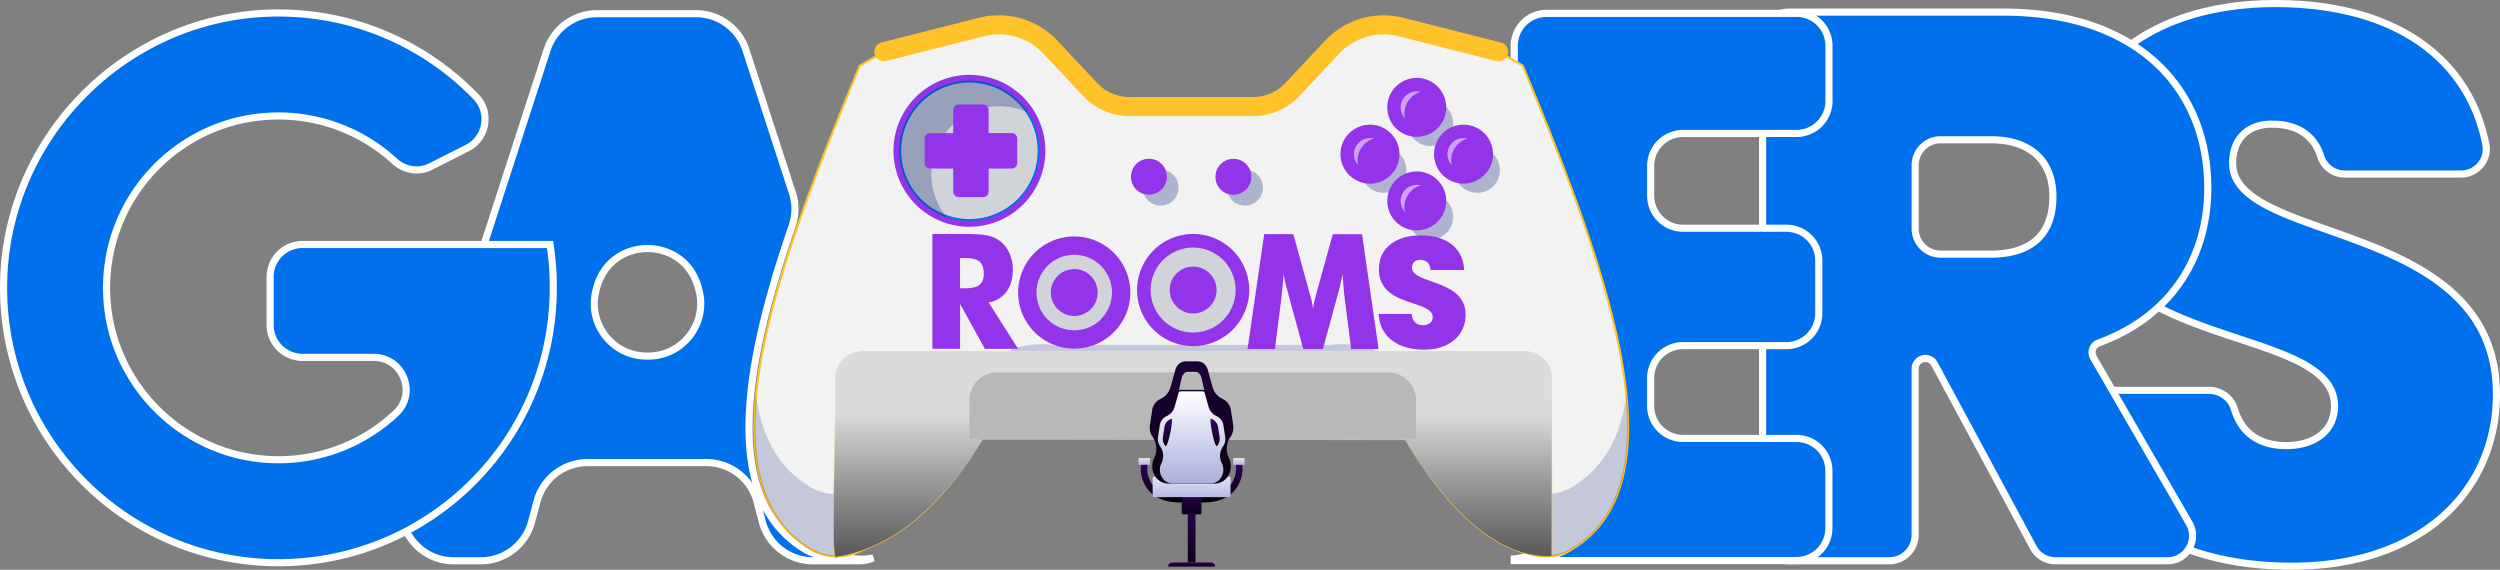 <svg xmlns="http://www.w3.org/2000/svg" xmlns:xlink="http://www.w3.org/1999/xlink" viewBox="0 0 3510 799.96"><rect x="0" y="0" width="3510" height="799.96" fill="#808080" stroke="none"/><defs><style>.cls-1{isolation:isolate;}.cls-2{mix-blend-mode:screen;opacity:0;}.cls-3,.cls-4,.cls-6{stroke:#000;}.cls-20,.cls-3,.cls-34,.cls-35,.cls-37,.cls-4,.cls-6,.cls-7,.cls-8{stroke-miterlimit:10;}.cls-3,.cls-34,.cls-7{stroke-width:10px;}.cls-35,.cls-4,.cls-8{stroke-width:3px;}.cls-36,.cls-5,.cls-9{opacity:0.2;}.cls-12,.cls-7{fill:#0070ec;}.cls-34,.cls-35,.cls-37,.cls-7{stroke:#fff;}.cls-8{fill:#f2f2f2;stroke:#ffc329;}.cls-15,.cls-9{fill:#0f227a;}.cls-10{fill:#ffc329;}.cls-11{fill:#5e6c7a;}.cls-13{fill:#d0d4d8;}.cls-14{fill:#9333ea;}.cls-16{opacity:0.3;}.cls-17{fill:#102770;}.cls-18{opacity:0.55;}.cls-19,.cls-34,.cls-35,.cls-36,.cls-37{fill:#fff;}.cls-20{fill:url(#Dégradé_sans_nom_13);stroke:url(#Dégradé_sans_nom_9);}.cls-21{fill:#b8b8b8;}.cls-22{fill:url(#linear-gradient);}.cls-23{fill:url(#linear-gradient-2);}.cls-24{fill:url(#linear-gradient-3);}.cls-25{fill:url(#linear-gradient-4);}.cls-26{fill:url(#linear-gradient-5);}.cls-27{fill:url(#linear-gradient-6);}.cls-28{fill:url(#linear-gradient-7);}.cls-29{fill:url(#linear-gradient-8);}.cls-30{fill:url(#linear-gradient-9);}.cls-31{fill:url(#linear-gradient-10);}.cls-32{fill:url(#linear-gradient-11);}.cls-33{fill:url(#linear-gradient-12);}</style><linearGradient id="Dégradé_sans_nom_13" x1="1919.41" y1="2108.7" x2="1919.43" y2="2526.17" gradientUnits="userSpaceOnUse"><stop offset="0.17" stop-color="#dbdbdb"/><stop offset="0.4" stop-color="#9a9a9a"/><stop offset="0.82" stop-color="#2c2c2c"/><stop offset="1"/></linearGradient><linearGradient id="Dégradé_sans_nom_9" x1="1919.42" y1="2091.65" x2="1919.42" y2="2382.47" gradientUnits="userSpaceOnUse"><stop offset="0" stop-color="#dbdbdb" stop-opacity="0"/><stop offset="0.38" stop-color="#e9d194" stop-opacity="0.4"/><stop offset="0.81" stop-color="#f9c748" stop-opacity="0.83"/><stop offset="1" stop-color="#ffc329"/></linearGradient><linearGradient id="linear-gradient" x1="1884.82" y1="2305.24" x2="1884.82" y2="2240.99" gradientUnits="userSpaceOnUse"><stop offset="0"/><stop offset="1" stop-color="#38026e"/></linearGradient><linearGradient id="linear-gradient-2" x1="1606.58" y1="657.7" x2="1606.58" y2="637.34" gradientUnits="userSpaceOnUse"><stop offset="0" stop-color="#9ca1d6"/><stop offset="1" stop-color="#fff"/></linearGradient><linearGradient id="linear-gradient-3" x1="1666.59" y1="2305.24" x2="1666.59" y2="2240.99" gradientTransform="matrix(-1, 0, 0, 1, 3617.8, 0)" xlink:href="#linear-gradient"/><linearGradient id="linear-gradient-4" x1="1633.35" y1="2257.44" x2="1633.35" y2="2237.07" gradientTransform="matrix(-1, 0, 0, 1, 3372.79, -1599.73)" xlink:href="#linear-gradient-2"/><linearGradient id="linear-gradient-5" x1="1673.01" y1="831.74" x2="1673.01" y2="666.11" xlink:href="#linear-gradient"/><linearGradient id="linear-gradient-6" x1="1673.01" y1="737.93" x2="1673.01" y2="675.58" xlink:href="#linear-gradient"/><linearGradient id="linear-gradient-7" x1="1918.01" y1="2398.45" x2="1918.01" y2="2385.9" xlink:href="#linear-gradient"/><linearGradient id="linear-gradient-8" x1="1673.01" y1="713.83" x2="1673.01" y2="651.48" xlink:href="#linear-gradient-2"/><linearGradient id="linear-gradient-9" x1="1918.01" y1="2353.26" x2="1918.01" y2="1881.19" xlink:href="#linear-gradient"/><linearGradient id="linear-gradient-10" x1="1918.01" y1="2299.93" x2="1918.01" y2="2150.48" xlink:href="#linear-gradient-2"/><linearGradient id="linear-gradient-11" x1="1883.96" y1="2232.44" x2="1883.96" y2="2188" xlink:href="#linear-gradient"/><linearGradient id="linear-gradient-12" x1="2100.29" y1="2232.44" x2="2100.29" y2="2188" gradientTransform="matrix(-1, 0, 0, 1, 4051.34, 0)" xlink:href="#linear-gradient"/></defs><g class="cls-1"><g id="Layer_1" data-name="Layer 1"><g class="cls-2"><path class="cls-3" d="M3462.64,2394.69c-154.92,0-278.65-66.84-307.61-201.32-5.06-23.47,13-45.61,37-45.61h154c16.33,0,31.26,10.34,35.92,26,11.31,38,40.26,51.6,73,51.6,38.25,0,67.75-19.67,67.75-55.73-1.1-123.46-374.77-65.55-371.49-333.24,0-150.78,125.65-231.64,288.45-231.64,160.22,0,270.31,70.73,295.41,197.59,4.28,21.62-12.63,41.7-34.68,41.7H3536.91a35.38,35.38,0,0,1-33.65-24.91c-9.74-30.78-35.09-45-66.84-45-31.68-1.1-56.81,17.48-56.81,54.63,0,114.73,370.39,77.57,370.39,324.51C3750,2288.71,3645.11,2394.69,3462.64,2394.69Z" transform="translate(-245 -1599.73)"/><path class="cls-3" d="M3057.36,1616.75c191.21,0,287.36,109.26,287.36,246.93,0,95.63-49.44,179.39-153,217.42a14.35,14.35,0,0,0-7.55,20.65l134.46,232.56c13.55,23.43-3.36,52.73-30.42,52.73H3130.8a35.12,35.12,0,0,1-30.94-18.48l-139-258a14.38,14.38,0,0,0-12.65-7.55h0a14.36,14.36,0,0,0-14.37,14.36v233.29a36.41,36.41,0,0,1-36.42,36.42h-141.3a36.42,36.42,0,0,1-36.43-36.42V1653.28a36.54,36.54,0,0,1,36.54-36.53Zm-17.48,179.19h-70.24a35.76,35.76,0,0,0-35.75,35.75v89.12a35.75,35.75,0,0,0,35.75,35.74h70.24c57.91,0,87.41-28.4,87.41-80.85C3127.29,1827.63,3097.79,1795.94,3039.88,1795.94Z" transform="translate(-245 -1599.73)"/><path class="cls-3" d="M2562.55,1832.58v42.08a45.51,45.51,0,0,0,45.51,45.51h145a45.51,45.51,0,0,1,45.51,45.51v73.76A45.5,45.5,0,0,1,2753,2085h-145a45.51,45.51,0,0,0-45.51,45.52v39.25a45.5,45.5,0,0,0,45.51,45.51h159.27a45.51,45.51,0,0,1,45.51,45.52v80.41a45.51,45.51,0,0,1-45.51,45.52H2371v-2.27a79.91,79.91,0,0,0,20.68-5c1.66.27,3.29.5,4.87.69l.13,0a72.5,72.5,0,0,0,10.51.81c1.48.05,2.92.08,4.31.08,1.62,0,3.25,0,4.88-.1v-.5a73,73,0,0,0,29.75-10.44c77.8-48,89-147.15,67.82-265.89-21.28-119.41-75.35-258.72-127.57-385.76-3.61-8.89-7.26-17.72-10.87-26.42l-4.51-2.59V1664a45.51,45.51,0,0,1,45.51-45.51h350.87a45.51,45.51,0,0,1,45.51,45.51v77.56a45.51,45.51,0,0,1-45.51,45.51H2608.06A45.51,45.51,0,0,0,2562.55,1832.58Z" transform="translate(-245 -1599.73)"/><path class="cls-3" d="M1426,2379.69a71.59,71.59,0,0,1-9.33,1.14l-.55.1c-1.94.36-3.9.68-5.88,1a8.59,8.59,0,0,1-.39-1,73.12,73.12,0,0,1-36-10.92c-64.13-39.55-83-113.87-75.81-205.24l0-.41c0-.69.11-1.39.19-2.14a.09.09,0,0,0,0,0,2.44,2.44,0,0,0,0-.27l.24-2.72c0-.4.07-.79.11-1.18,1.53-17.34,4-35.24,7.35-53.65a.88.88,0,0,1,0-.32c.27-1.54.59-3.11.86-4.64,10.61-57.56,28.68-119.58,50.38-182.54a73.23,73.23,0,0,0,.31-46.49l-65.21-200.54a73.71,73.71,0,0,0-70.1-50.92H1083.2a73.7,73.7,0,0,0-70.12,51Q912.5,1980.26,811.94,2290.64c-15.42,47.61,20.08,96.43,70.13,96.43h38a73.7,73.7,0,0,0,71.23-54.75l7.56-28.38a73.71,73.71,0,0,1,71.23-54.75h166.57a73.71,73.71,0,0,1,71.34,55.18q3.57,13.77,7.15,27.52a73.7,73.7,0,0,0,71.34,55.18h63.83a54.65,54.65,0,0,0,20.75-4A80,80,0,0,1,1426,2379.69Zm-344-373.2,1-3.56c19.81-72.33,122.39-72.33,142.19,0l1,3.56c12.85,46.91-22.46,93.18-71.1,93.18h-2C1104.44,2099.67,1069.13,2053.4,1082,2006.49Z" transform="translate(-245 -1599.73)"/><path class="cls-3" d="M1017.29,1943H669.71a45.46,45.46,0,0,0-45.46,45.46V2056a45.46,45.46,0,0,0,45.46,45.46h99.85c41,0,61.32,50.3,31.42,78.37a240.62,240.62,0,0,1-179.62,64.91c-120-7-217.83-103.7-226.16-223.62-9.81-141.06,101.72-258.54,240.68-258.54A240.36,240.36,0,0,1,799,1826.07c13.81,12.67,33.78,16,50.51,7.54l51.4-25.93c27.24-13.74,33.66-50.07,12.45-72a384.84,384.84,0,0,0-288.15-117.55c-205.36,5.56-372,174.29-375.13,379.7-3.3,215.89,170.71,391.93,385.83,391.93,213.12,0,385.89-172.77,385.89-385.89A396.45,396.45,0,0,0,1017.29,1943Z" transform="translate(-245 -1599.73)"/><path class="cls-4" d="M2453.58,2370a73,73,0,0,1-29.75,10.44,70.75,70.75,0,0,1-9.2.52,72.72,72.72,0,0,1-10.51-.81l-.12,0c-1.51-.23-3-.51-4.51-.83a73.38,73.38,0,0,1-20.55-7.78h0q-.24-.12-.48-.27c-.37-.2-.74-.41-1.1-.63,0,0,0,0,0,0h0q-.9-.53-1.77-1.08c-.88-.55-1.75-1.13-2.61-1.73l-1.3-.92c-.43-.3-.86-.61-1.28-.94q-4-3-8-6.25c-1.63-1.29-3.27-2.62-4.92-4q-2.1-1.74-4.22-3.52s0,0,0,0q-3.69-3.09-7.43-6.35l-2.49-2.18q-3.76-3.3-7.57-6.75l-2.54-2.32h0q-3.33-3-6.69-6.2c-2.24-2.09-4.48-4.22-6.75-6.39q-5.08-4.87-10.25-9.95-3.43-3.39-6.91-6.87-5.21-5.22-10.46-10.59c-23.39-23.93-47.6-50.38-72.08-77.64-.21-.25-.41-.5-.63-.74-10.19-12.19-21.38-22.41-33.87-30.1h0c-.9-.56-1.82-1.1-2.73-1.63l-1.41-.8c-.93-.52-1.86-1-2.8-1.5-.48-.25-1-.5-1.45-.74-.93-.46-1.87-.92-2.81-1.35q-4.39-2-9-3.68c-1-.35-2-.69-3-1s-2.08-.64-3.14-.95c-1.56-.44-3.13-.86-4.72-1.22h0c-1.56-.37-3.14-.7-4.73-1h0l-.12,0c-.94-.17-1.89-.34-2.84-.49a120.61,120.61,0,0,0-32.73-.48H1720.94a120.33,120.33,0,0,0-32.75.49c-.94.15-1.87.31-2.8.48h0c-1.57.29-3.13.61-4.67,1l-.44.11-.83.2-.69.17h0c-.46.12-.93.23-1.38.36-1.74.47-3.45,1-5.15,1.53l-1.06.35a100,100,0,0,0-10.46,4.18c-1,.43-1.88.89-2.81,1.36-.49.23-1,.48-1.46.73q-1.41.73-2.79,1.5l-1.4.8c-.93.53-1.84,1.07-2.74,1.63-.46.28-.92.56-1.37.85-2.71,1.73-5.36,3.56-7.95,5.52h0q-2.49,1.88-4.9,3.88a156.45,156.45,0,0,0-19.65,19.86c-.21.24-.42.49-.62.74-.72.81-1.43,1.61-2.16,2.39,0,0,0,0,0,0-.36.4-.72.8-1.09,1.19s-.72.79-1.08,1.18c-34,37.72-67.33,73.67-98.59,103.31-11.23,10.63-22.18,20.46-32.78,29.26-5,4.11-9.84,8-14.64,11.65l-1.4,1s0,0,0,0q-2.12,1.51-4.3,2.88c-.54.34-1.1.67-1.65,1h0c-.63.38-1.25.72-1.88,1.07-1.2.66-2.42,1.28-3.64,1.86h0c-1.46.69-2.93,1.33-4.43,1.92l0,0a72.78,72.78,0,0,1-13.71,4,71.17,71.17,0,0,1-9.33,1.14c-2.26.14-4.54.16-6.81.08a73.12,73.12,0,0,1-36-10.92c-64.13-39.55-83-113.87-75.81-205.24l0-.41c0-.7.11-1.4.19-2.14a.09.09,0,0,0,0,0c0-.09,0-.18,0-.27.07-.9.16-1.81.24-2.72,0-.4.07-.79.1-1.18,1.53-17.34,4.06-35.24,7.35-53.65a.72.72,0,0,1,0-.32c.27-1.54.59-3.11.86-4.64,11.89-64.51,33.15-134.61,58.38-205.36,10.65-29.85,22-59.83,33.66-89.53s23.54-59,35.35-87.76c3.43-8.3,6.82-16.64,10.2-24.8l22.44-12.88,11.6-6.65,74-18.77,63-16a99.54,99.54,0,0,1,29-2.94h0l1.88.12h0c.58,0,1.16.08,1.73.14h0c1.14.09,2.29.2,3.43.34h0a98.33,98.33,0,0,1,23.79,5.9c.89.34,1.78.69,2.65,1a99.2,99.2,0,0,1,34.08,23.65L1740.4,1688l4.53,4.83,8.81,9.39,4.52,4.81,12.47,13.29,4.63,4.93a76.18,76.18,0,0,0,55.59,24.09h173a76.21,76.21,0,0,0,55.6-24.09l2.52-2.68,17.18-18.31,3-3.19,10.34-11,3-3.19,19.71-21a98.73,98.73,0,0,1,19.29-16,99.9,99.9,0,0,1,13.79-7.29c.2-.07.39-.16.58-.24a99.11,99.11,0,0,1,24.89-6.86h0c1.08-.16,2.15-.29,3.23-.4l1.59-.16h0c.58,0,1.16-.11,1.74-.14a99,99,0,0,1,31.49,2.78l55.77,14.14,81.19,20.59v0l11.61,6.66,17.93,10.28,4.51,2.59c3.61,8.7,7.26,17.53,10.87,26.42,52.22,127,106.29,266.35,127.57,385.76C2542.6,2222.84,2531.38,2322,2453.58,2370Z" transform="translate(-245 -1599.73)"/><path class="cls-5" d="M2453.58,2370a72.69,72.69,0,0,1-29.75,10.45,74.52,74.52,0,0,1-19.1-.2h-.12c-1.7-.25-3.41-.55-5.09-.92a73.53,73.53,0,0,1-20.56-7.77l-.51-.29c-.36-.19-.72-.4-1.07-.61,0,0,0,0,0,0-.59-.35-1.18-.71-1.76-1.08q-2.67-1.68-5.21-3.6-6.37-4.82-12.91-10.2c-1.42-1.16-2.83-2.34-4.26-3.53,0,0,0,0,0,0q-9.84-8.26-20-17.6h0c-35.48-32.49-74-74-113.12-117.67l-.6-.71c-10.2-12.19-21.41-22.43-33.92-30.1h0c-.9-.56-1.82-1.1-2.73-1.63l-1.41-.8c-.93-.52-1.86-1-2.8-1.5-.48-.25-1-.5-1.45-.74-.93-.46-1.87-.92-2.81-1.35q-4.39-2-9-3.68c-1-.35-2-.69-3-1s-2.08-.64-3.14-.95c-1.56-.44-3.12-.85-4.72-1.22h0c-1.56-.36-3.14-.69-4.73-1h0l-.12,0a118.73,118.73,0,0,0-35.55-1H1720.93a118.67,118.67,0,0,0-35.54,1h0c-1.57.29-3.13.61-4.67,1l-.44.11q-.78.18-1.56.39l-1.36.35c-1.74.47-3.45,1-5.15,1.53l-1.06.35a100,100,0,0,0-10.46,4.18c-1,.43-1.88.89-2.81,1.36-.49.23-1,.48-1.46.73q-1.41.72-2.79,1.5l-1.4.8c-.93.53-1.84,1.07-2.74,1.63-.46.28-.92.56-1.37.85-2.72,1.72-5.36,3.56-7.95,5.52h0a149.28,149.28,0,0,0-24.59,23.74c-.2.23-.39.47-.59.71-.71.81-1.42,1.62-2.15,2.42,0,0,0,0,0,0-.72.8-1.46,1.6-2.18,2.37-34,37.7-67.33,73.64-98.58,103.27-11.23,10.66-22.2,20.5-32.81,29.31q-7.42,6.15-14.61,11.63c-1.87,1.41-3.77,2.72-5.73,3.92q-.83.51-1.65,1h0c-.64.37-1.27.72-1.92,1.07-1.21.67-2.44,1.29-3.69,1.88a73.8,73.8,0,0,1-18.15,5.89,70.71,70.71,0,0,1-9.16,1.12,67.11,67.11,0,0,1-7,.09,72.93,72.93,0,0,1-36-10.93c-64.12-39.54-83-113.83-75.8-205.24,0-.13,0-.25,0-.38,0-.69.11-1.39.19-2.14a.09.09,0,0,0,0,0c0-.09,0-.18,0-.27.07-.9.16-1.81.24-2.72,0-.4.07-.79.1-1.18.14-1.4.28-2.8.43-4.21,4.82,38.41,17,71.64,38.73,97.69a142.16,142.16,0,0,0,15.88,16.23c.55.49,1.1,1,1.66,1.44s.89.75,1.35,1.12a150.42,150.42,0,0,0,17.18,12.28h0a72.83,72.83,0,0,0,34.09,10.84,74.18,74.18,0,0,0,49.15-14.87c8.48-6.45,17.22-13.66,26.18-21.53,37.14-32.58,78-76.31,119.82-122.68,1.47-1.63,2.92-3.2,4.34-4.83,13.56-16.38,28.92-29.28,46.74-37.31a102.91,102.91,0,0,1,16.73-5.88,115.84,115.84,0,0,1,42.51-2.53h169l16.37,0,50,.14,7.75,0h2.29l22.89,0,60.7-.08,38.3-.06q12.95,0,25.86,0c3.4-.42,7.21-.74,11.37-.85,2.78-.08,5.72-.06,8.8.08a112.14,112.14,0,0,1,18.6,2.39s0,0,0,0c1,0,2.06.09,3.12.18a58.13,58.13,0,0,1,21.33,6.61c12.36,6.37,26.52,17.86,42.6,37.11a1.31,1.31,0,0,0,.17.2c53.32,59.41,105.39,115,150.34,149a74.25,74.25,0,0,0,53.44,14.48,72.56,72.56,0,0,0,26-8.24c1.28-.69,2.55-1.43,3.8-2.21a151.76,151.76,0,0,0,13.33-9.22c.47-.36.93-.71,1.39-1.08s1.1-.88,1.65-1.33a143.1,143.1,0,0,0,16-15.24c24.06-26.66,37.37-61.43,42.41-102C2538,2250.05,2520.27,2328.79,2453.58,2370Z" transform="translate(-245 -1599.73)"/><path d="M2004,1762.76H1831a89.94,89.94,0,0,1-65.36-28.31l-55.72-59.4a85.73,85.73,0,0,0-83.58-24.44l-137,34.74a13.4,13.4,0,0,1-6.58-26l137-34.73a112.52,112.52,0,0,1,109.69,32.07l55.72,59.41A63.08,63.08,0,0,0,1831,1736h173a63.1,63.1,0,0,0,45.84-19.84l55.72-59.41a112.5,112.5,0,0,1,109.69-32.07l137,34.73a13.4,13.4,0,0,1-6.58,26l-137-34.74a85.7,85.7,0,0,0-83.57,24.44l-55.72,59.4A90,90,0,0,1,2004,1762.76Z" transform="translate(-245 -1599.73)"/><circle cx="1918.21" cy="2004.97" r="69.19" transform="translate(-251.96 -1593.05) rotate(-0.2)"/><path d="M1918.21,2075.75A70.78,70.78,0,1,1,1989,2005,70.86,70.86,0,0,1,1918.21,2075.75Zm0-138.38a67.6,67.6,0,1,0,67.61,67.6A67.68,67.68,0,0,0,1918.21,1937.37Z" transform="translate(-245 -1599.73)"/><circle cx="1918.21" cy="2004.97" r="69.19" transform="translate(-265.32 -1580.1) rotate(-0.58)"/><path d="M1918.21,2075.43a70.46,70.46,0,1,1,70.46-70.46A70.53,70.53,0,0,1,1918.21,2075.43Zm0-138.38a67.92,67.92,0,1,0,67.92,67.92A68,68,0,0,0,1918.21,1937.05Z" transform="translate(-245 -1599.73)"/><path d="M1920.17,2085.65a78.72,78.72,0,1,1,78.73-78.72A78.81,78.81,0,0,1,1920.17,2085.65Zm0-138.37a59.65,59.65,0,1,0,59.66,59.65A59.72,59.72,0,0,0,1920.17,1947.28Z" transform="translate(-245 -1599.73)"/><circle cx="1675.18" cy="407.2" r="32.92"/><circle cx="1751.27" cy="2008.48" r="69.19" transform="translate(-508.29 2153.02) rotate(-89.8)"/><path d="M1751.27,2079.26a70.78,70.78,0,1,1,70.78-70.78A70.86,70.86,0,0,1,1751.27,2079.26Zm0-138.38a67.6,67.6,0,1,0,67.6,67.6A67.68,67.68,0,0,0,1751.27,1940.88Z" transform="translate(-245 -1599.73)"/><circle cx="1753.23" cy="2010.44" r="69.19" transform="translate(-1153.09 228.83) rotate(-45)"/><path d="M1753.23,2089.17a78.73,78.73,0,1,1,78.72-78.73A78.81,78.81,0,0,1,1753.23,2089.17Zm0-131.7a53,53,0,1,0,53,53A53,53,0,0,0,1753.23,1957.47Z" transform="translate(-245 -1599.73)"/><circle cx="1508.23" cy="410.71" r="32.92"/><path d="M1606.07,1918.1a106.63,106.63,0,1,1,106.63-106.62A106.74,106.74,0,0,1,1606.07,1918.1Zm0-194.18a87.56,87.56,0,1,0,87.56,87.56A87.66,87.66,0,0,0,1606.07,1723.92Z" transform="translate(-245 -1599.73)"/><circle cx="1361.07" cy="211.74" r="97.09"/><path d="M1606.07,1909.83a98.36,98.36,0,1,1,98.36-98.35A98.46,98.46,0,0,1,1606.07,1909.83Zm0-194.17a95.82,95.82,0,1,0,95.82,95.82A95.92,95.92,0,0,0,1606.07,1715.66Z" transform="translate(-245 -1599.73)"/><path d="M1684.61,1754.42a97.08,97.08,0,0,0-115.07,147,97.09,97.09,0,1,1,115.07-147Z" transform="translate(-245 -1599.73)"/><path d="M1574.12,1905l-5.18-2.1a98.68,98.68,0,1,1,117-149.41l3.28,4.51-5.16-2.1a94.61,94.61,0,0,0-35.93-7,95.61,95.61,0,0,0-95.5,95.5,94.56,94.56,0,0,0,18.24,56.11Zm32-189a95.51,95.51,0,0,0-41,181.76,97.64,97.64,0,0,1-15.67-53.35,98.69,98.69,0,0,1,130.54-93.4A95.82,95.82,0,0,0,1606.07,1716Z" transform="translate(-245 -1599.73)"/><path d="M1673.19,1794.33v34.29a7.69,7.69,0,0,1-7.69,7.7H1633v32.48a7.69,7.69,0,0,1-7.7,7.69h-34.26a7.69,7.69,0,0,1-7.69-7.69v-32.48h-32.48a7.7,7.7,0,0,1-7.7-7.7v-34.29a7.69,7.69,0,0,1,7.7-7.69h32.48v-32.48a7.69,7.69,0,0,1,7.69-7.7h34.26a7.7,7.7,0,0,1,7.7,7.7v32.48h32.48A7.69,7.69,0,0,1,1673.19,1794.33Z" transform="translate(-245 -1599.73)"/><circle cx="1989.12" cy="150.75" r="31.96"/><circle cx="2054.8" cy="216.43" r="31.96"/><circle cx="1923.44" cy="216.43" r="31.96"/><path d="M2285.23,1772.94a32,32,0,0,1-62.14,10.56,31.94,31.94,0,0,0,47.22-28.08,32.2,32.2,0,0,0-1.79-10.56A31.91,31.91,0,0,1,2285.23,1772.94Z" transform="translate(-245 -1599.73)"/><path d="M2285.23,1904.3a32,32,0,0,1-62.14,10.56,32,32,0,0,0,47.22-28.08,32,32,0,0,0-1.79-10.57A31.94,31.94,0,0,1,2285.23,1904.3Z" transform="translate(-245 -1599.73)"/><path d="M2350.9,1838.63a32,32,0,0,1-62.15,10.56,32,32,0,0,0,47.26-28.08,32.28,32.28,0,0,0-1.79-10.56A31.92,31.92,0,0,1,2350.9,1838.63Z" transform="translate(-245 -1599.73)"/><path d="M2219.54,1838.63a32,32,0,0,1-62.14,10.56,31.62,31.62,0,0,0,15.28,3.89,32,32,0,0,0,30.18-42.53A31.92,31.92,0,0,1,2219.54,1838.63Z" transform="translate(-245 -1599.73)"/><circle cx="1989.12" cy="282.11" r="31.96"/><path d="M2257.24,1728.44a30.58,30.58,0,0,0-8.48-1.18,31.95,31.95,0,0,0-23.13,54,31.94,31.94,0,1,1,31.61-52.82Z" transform="translate(-245 -1599.73)"/><path d="M2322.91,1794.11a30.58,30.58,0,0,0-8.48-1.18,31.95,31.95,0,0,0-23.13,54,31.94,31.94,0,1,1,31.61-52.82Z" transform="translate(-245 -1599.73)"/><path d="M2191.57,1794.11a30.65,30.65,0,0,0-8.49-1.18,31.94,31.94,0,0,0-23.12,54,31.94,31.94,0,1,1,31.61-52.82Z" transform="translate(-245 -1599.73)"/><path d="M2257.24,1859.83a30.21,30.21,0,0,0-8.48-1.18,31.95,31.95,0,0,0-23.13,54,31.95,31.95,0,1,1,31.61-52.82Z" transform="translate(-245 -1599.73)"/><path d="M2234.12,1923.22a41.38,41.38,0,1,1,41.37-41.37A41.42,41.42,0,0,1,2234.12,1923.22Zm0-63.93a22.56,22.56,0,1,0,22.55,22.56A22.58,22.58,0,0,0,2234.12,1859.29Z" transform="translate(-245 -1599.73)"/><path d="M2234.12,1791.86a41.38,41.38,0,1,1,41.37-41.37A41.42,41.42,0,0,1,2234.12,1791.86Zm0-63.92a22.55,22.55,0,1,0,22.55,22.55A22.57,22.57,0,0,0,2234.12,1727.94Z" transform="translate(-245 -1599.73)"/><path d="M2299.8,1857.54a41.38,41.38,0,1,1,41.37-41.37A41.42,41.42,0,0,1,2299.8,1857.54Zm0-63.92a22.55,22.55,0,1,0,22.55,22.55A22.57,22.57,0,0,0,2299.8,1793.62Z" transform="translate(-245 -1599.73)"/><path d="M2168.44,1857.54a41.38,41.38,0,1,1,41.37-41.37A41.42,41.42,0,0,1,2168.44,1857.54Zm0-63.92a22.55,22.55,0,1,0,22.55,22.55A22.57,22.57,0,0,0,2168.44,1793.62Z" transform="translate(-245 -1599.73)"/><circle cx="1858.21" cy="1848" r="25.28" transform="translate(-612.29 1632.18) rotate(-76.72)"/><circle cx="1976.73" cy="1848" r="25.28" transform="translate(-972.76 339.3) rotate(-45)"/><path d="M1899.67,1863.1a25.26,25.26,0,0,1-48.85,9.08,24.82,24.82,0,0,0,7.4,1.1A25.28,25.28,0,0,0,1883.5,1848a24.59,24.59,0,0,0-1.71-9.07A25.27,25.27,0,0,1,1899.67,1863.1Z" transform="translate(-245 -1599.73)"/><path d="M2018.18,1863.1a25.25,25.25,0,0,1-48.84,9.08,24.77,24.77,0,0,0,7.4,1.1A25.27,25.27,0,0,0,2002,1848a24.59,24.59,0,0,0-1.71-9.07A25.27,25.27,0,0,1,2018.18,1863.1Z" transform="translate(-245 -1599.73)"/><path class="cls-6" d="M2423.83,2128.93v252c-1.63.06-3.26.1-4.88.1-1.39,0-2.83,0-4.32-.08-.24,0-.47,0-.71,0-2.89-.12-6-.34-9.19-.71h-.12l-.49-.06-.12,0c-1.59-.19-3.21-.42-4.87-.69a136,136,0,0,1-20.68-5c-2.16-.72-4.36-1.49-6.6-2.35-.92-.34-1.82-.7-2.74-1.08h0c-1.1-.45-2.22-.91-3.34-1.39-33.52-14.38-75.49-45.77-122-112.36-8.47-12.15-17.09-25.45-25.83-40l-10.87,0-16.78,0h-3.1l-17.62,0q-99.54-.15-199.07-.33h-13l-8.3,0-63.25-.11h-20.44l-202.15-.34-17.7,0h-3.11l-16.75,0h-1.11q-1.19,1.95-2.38,3.86c-37.79,61.16-76,99.51-110.87,123.58a239.57,239.57,0,0,1-49,26.26h0c-.91.37-1.83.72-2.73,1.06h0l-2.93,1.07c-1.7.61-3.37,1.19-5,1.74h-.09c-6.78,2.24-13.28,4-19.44,5.39q-4,.92-7.87,1.62l-.14,0-.54.1c-1.94.36-3.91.68-5.88,1a8.59,8.59,0,0,1-.39-1v0a51.49,51.49,0,0,1-1.51-10.37c-.32-4.3-.55-9.62-.67-15.83,0-.49,0-1,0-1.5s0-1,0-1.46c-.08-5-.11-10.61-.11-16.64,0-12.17.2-26.24.46-41.72.78-46.49,2.28-105.71,2.28-164.44,0-13.91,8.46-26,20.93-32.27a43.06,43.06,0,0,1,19.31-4.51h925.61C2405.81,2092.15,2423.83,2108.62,2423.83,2128.93Z" transform="translate(-245 -1599.73)"/><path d="M2232.61,2216.19H1606v-54.42a39.22,39.22,0,0,1,39.23-39.22h548.69a39.23,39.23,0,0,1,39.23,39.22Z" transform="translate(-245 -1599.73)"/><path d="M1554.09,2089.46V1928.24h43.22q12.56,0,21.2.55a88.81,88.81,0,0,1,14.26,1.87A45.53,45.53,0,0,1,1650,1939a41.34,41.34,0,0,1,12.52,17,54.26,54.26,0,0,1,4.46,22.47q0,18.6-8.7,30.5-8.49,11.89-25.15,15.53l41.3,65h-46.69l-34.78-63.1v63.1Zm38.82-85h7.66q13.56,0,19.57-4.73,6.1-5.28,6.1-15.31,0-12.11-5.69-17.18t-19.36-5.17h-8.28Z" transform="translate(-245 -1599.73)"/><path d="M2180.57,2089.76H2142l-8.9-69.71q-1.14-9.36-1.65-16.41-.74-6.93-1.45-19.71a241.15,241.15,0,0,1-5.8,25.55c-.55,1.83-1,3.41-1.24,4.73l-20.6,75.55h-27.54l-20.6-75.55a34.73,34.73,0,0,0-1.24-4.73,167.38,167.38,0,0,1-5.69-25.55q-.84,12.12-1.56,18.06-.3,3.09-.93,9t-.93,9l-8.9,69.71h-38.41l23.4-161.22h40.89l22.87,83.14c.42,1.54.69,2.53.83,3a120.72,120.72,0,0,1,4,18.95,86.1,86.1,0,0,1,1.55-9.69c.28-1.11,1.31-5.25,3.11-12.45l23.08-82.92h41Z" transform="translate(-245 -1599.73)"/><path d="M2244.31,2090.7c-34.88,0-62-16.66-63.74-50.19H2227c.88,11.77,7.77,15.77,15.76,15.77,7.77,0,13.77-4,13.77-11.33-.22-25.09-76.18-13.32-75.51-67.73,0-30.64,25.53-47.08,58.63-47.08,36,0,59.52,17.55,61.07,48.64h-47.3c-.45-9.77-6.44-14.22-14.43-14.22-6.44-.22-11.55,3.55-11.55,11.11,0,23.31,75.28,15.76,75.28,65.95C2302.71,2069.16,2281.39,2090.7,2244.31,2090.7Z" transform="translate(-245 -1599.73)"/><path d="M1919,2295.52c-16.46,1-36,2.43-49.7-8.67a38,38,0,0,1-12-39.95c0-.12,0-.24.07-.36h-9.48c-3.92,16.06,1,33.84,13.2,45.24,15.52,14.53,37.71,14.13,57.56,12.92C1924.4,2304.35,1924.86,2295.16,1919,2295.52Z" transform="translate(-245 -1599.73)"/><rect x="1598.55" y="643.1" width="16.06" height="9.44" rx="0.49"/><path d="M1917.07,2295.52c16.47,1,36,2.43,49.71-8.67a38,38,0,0,0,12-39.95c0-.12,0-.24-.08-.36h9.48c3.93,16.06-1,33.84-13.19,45.24-15.52,14.53-37.72,14.13-57.57,12.92C1911.63,2304.35,1911.16,2295.16,1917.07,2295.52Z" transform="translate(-245 -1599.73)"/><rect x="1731.41" y="643.1" width="16.06" height="9.44" rx="0.49"/><rect x="1667.59" y="712.96" width="10.85" height="76.75"/><rect x="1659.13" y="693.22" width="27.76" height="28.89" rx="1.44"/><path d="M1885,2395.27h66a5.82,5.82,0,0,0-5.82-5.82h-54.34A5.81,5.81,0,0,0,1885,2395.27Z" transform="translate(-245 -1599.73)"/><rect x="1618.32" y="669.12" width="109.39" height="28.89" rx="1.5"/><path d="M1973.37,2211.88a22.63,22.63,0,0,0,3.06-15.27l-3.18-20.85a20.49,20.49,0,0,0-10.26-15.18l-3.5-1.88a25,25,0,0,1-12-15.46l-6.91-24.69c-1.91-6.82-7.57-11.47-14-11.47h-17.24c-6.4,0-12.05,4.65-14,11.47l-6.92,24.69a25,25,0,0,1-12,15.46l-3.51,1.88a20.54,20.54,0,0,0-10.26,15.18l-3.18,20.85a22.68,22.68,0,0,0,3.06,15.27l1.71,2.74a29.14,29.14,0,0,1,1.69,27.08l-.86,1.92a26.08,26.08,0,0,0,3.7,27.41,21.94,21.94,0,0,0,16.64,7.63h65a22,22,0,0,0,16.64-7.63,25.54,25.54,0,0,0,6-16.62,26.17,26.17,0,0,0-2.3-10.79l-.86-1.92a29.14,29.14,0,0,1,1.69-27.08Zm-73.16-64.75,3.86-16.73c1.17-5.12,4.66-8.61,8.62-8.61h10.65c4,0,7.44,3.49,8.62,8.61l3.85,16.73Z" transform="translate(-245 -1599.73)"/><path d="M1962.75,2225.49a17.72,17.72,0,0,0,2.47-12.15l-2.57-16.6a16.27,16.27,0,0,0-8.29-12.08l-2.82-1.5a19.91,19.91,0,0,1-9.69-12.3l-5.59-19.66v0a2.93,2.93,0,0,0-2.85-2.08h-30.78a2.93,2.93,0,0,0-2.85,2.08v0l-5.59,19.66a19.93,19.93,0,0,1-9.68,12.3l-2.83,1.5a16.33,16.33,0,0,0-8.29,12.08l-2.57,16.6a17.72,17.72,0,0,0,2.47,12.15l1.38,2.2a22.88,22.88,0,0,1,1.37,21.55l-.7,1.52a20.55,20.55,0,0,0,3,21.82,17.62,17.62,0,0,0,6,4.49,18,18,0,0,0,7.4,1.59H1944a18.14,18.14,0,0,0,10.33-3.08,19.61,19.61,0,0,0,8.2-16.23,20.64,20.64,0,0,0-1.86-8.59l-.7-1.52a22.91,22.91,0,0,1,1.38-21.55Z" transform="translate(-245 -1599.73)"/><path d="M1889.4,2187.66l-2.42,1.28a13.94,13.94,0,0,0-7.07,10.31l-2.19,14.17a15.11,15.11,0,0,0,2.11,10.37l1.18,1.87C1884.43,2231.09,1893.36,2185.58,1889.4,2187.66Z" transform="translate(-245 -1599.73)"/><path d="M1954,2225.66l1.18-1.87a15.16,15.16,0,0,0,2.11-10.37l-2.2-14.17a13.94,13.94,0,0,0-7.07-10.31l-2.42-1.28C1941.66,2185.58,1950.59,2231.09,1954,2225.66Z" transform="translate(-245 -1599.73)"/></g><path class="cls-7" d="M3462.64,2394.69c-154.92,0-278.65-66.84-307.61-201.32-5.06-23.47,13-45.61,37-45.61h154c16.33,0,31.26,10.34,35.92,26,11.31,38,40.26,51.6,73,51.6,38.25,0,67.75-19.67,67.75-55.73-1.1-123.46-374.77-65.55-371.49-333.24,0-150.78,125.65-231.64,288.45-231.64,160.22,0,270.31,70.73,295.41,197.59,4.28,21.62-12.63,41.7-34.68,41.7H3536.91a35.38,35.38,0,0,1-33.65-24.91c-9.74-30.78-35.09-45-66.84-45-31.68-1.1-56.81,17.48-56.81,54.63,0,114.73,370.39,77.57,370.39,324.51C3750,2288.71,3645.11,2394.69,3462.64,2394.69Z" transform="translate(-245 -1599.73)"/><path class="cls-7" d="M3057.36,1616.75c191.21,0,287.36,109.26,287.36,246.93,0,95.63-49.44,179.39-153,217.42a14.35,14.35,0,0,0-7.55,20.65l134.46,232.56c13.55,23.43-3.36,52.73-30.42,52.73H3130.8a35.12,35.12,0,0,1-30.94-18.48l-139-258a14.38,14.38,0,0,0-12.65-7.55h0a14.36,14.36,0,0,0-14.37,14.36v233.29a36.41,36.41,0,0,1-36.42,36.42h-141.3a36.42,36.42,0,0,1-36.43-36.42V1653.28a36.54,36.54,0,0,1,36.54-36.53Zm-17.48,179.19h-70.24a35.76,35.76,0,0,0-35.75,35.75v89.12a35.75,35.75,0,0,0,35.75,35.74h70.24c57.91,0,87.41-28.4,87.41-80.85C3127.29,1827.63,3097.79,1795.94,3039.88,1795.94Z" transform="translate(-245 -1599.73)"/><path class="cls-7" d="M2562.55,1832.58v42.08a45.51,45.51,0,0,0,45.51,45.51h145a45.51,45.51,0,0,1,45.51,45.51v73.76A45.5,45.5,0,0,1,2753,2085h-145a45.51,45.51,0,0,0-45.51,45.52v39.25a45.5,45.5,0,0,0,45.51,45.51h159.27a45.51,45.51,0,0,1,45.51,45.52v80.41a45.51,45.51,0,0,1-45.51,45.52H2371v-2.27a79.91,79.91,0,0,0,20.68-5c1.66.27,3.29.5,4.87.69l.13,0a72.5,72.5,0,0,0,10.51.81c1.48.05,2.92.08,4.31.08,1.62,0,3.25,0,4.88-.1v-.5a73,73,0,0,0,29.75-10.44c77.8-48,89-147.15,67.82-265.89-21.28-119.41-75.35-258.72-127.57-385.76-3.61-8.89-7.26-17.72-10.87-26.42l-4.51-2.59V1664a45.51,45.51,0,0,1,45.51-45.51h350.87a45.51,45.51,0,0,1,45.51,45.51v77.56a45.51,45.51,0,0,1-45.51,45.51H2608.06A45.51,45.51,0,0,0,2562.55,1832.58Z" transform="translate(-245 -1599.73)"/><path class="cls-7" d="M1426,2379.69a71.59,71.59,0,0,1-9.33,1.14l-.55.1c-1.94.36-3.9.68-5.88,1a8.59,8.59,0,0,1-.39-1,73.12,73.12,0,0,1-36-10.92c-64.13-39.55-83-113.87-75.81-205.24l0-.41c0-.69.11-1.39.19-2.14a.09.09,0,0,0,0,0,2.44,2.44,0,0,0,0-.27l.24-2.72c0-.4.07-.79.11-1.18,1.53-17.34,4-35.24,7.35-53.65a.88.88,0,0,1,0-.32c.27-1.54.59-3.11.86-4.64,10.61-57.56,28.68-119.58,50.38-182.54a73.23,73.23,0,0,0,.31-46.49l-65.21-200.54a73.71,73.71,0,0,0-70.1-50.92H1083.2a73.7,73.7,0,0,0-70.12,51Q912.5,1980.26,811.94,2290.64c-15.42,47.61,20.08,96.43,70.13,96.43h38a73.7,73.7,0,0,0,71.23-54.75l7.56-28.38a73.71,73.71,0,0,1,71.23-54.75h166.57a73.71,73.71,0,0,1,71.34,55.18q3.57,13.77,7.15,27.52a73.7,73.7,0,0,0,71.34,55.18h63.83a54.65,54.65,0,0,0,20.75-4A80,80,0,0,1,1426,2379.69Zm-344-373.2,1-3.56c19.81-72.33,122.39-72.33,142.19,0l1,3.56c12.85,46.91-22.46,93.18-71.1,93.18h-2C1104.44,2099.67,1069.13,2053.4,1082,2006.49Z" transform="translate(-245 -1599.73)"/><path class="cls-7" d="M1017.29,1943H669.71a45.46,45.46,0,0,0-45.46,45.46V2056a45.46,45.46,0,0,0,45.46,45.46h99.85c41,0,61.32,50.3,31.42,78.37a240.62,240.62,0,0,1-179.62,64.91c-120-7-217.83-103.7-226.16-223.62-9.81-141.06,101.72-258.54,240.68-258.54A240.36,240.36,0,0,1,799,1826.07c13.81,12.67,33.78,16,50.51,7.54l51.4-25.93c27.24-13.74,33.66-50.07,12.45-72a384.84,384.84,0,0,0-288.15-117.55c-205.36,5.56-372,174.29-375.13,379.7-3.3,215.89,170.71,391.93,385.83,391.93,213.12,0,385.89-172.77,385.89-385.89A396.45,396.45,0,0,0,1017.29,1943Z" transform="translate(-245 -1599.73)"/><path class="cls-8" d="M2453.58,2370a73,73,0,0,1-29.75,10.44,70.75,70.75,0,0,1-9.2.52,72.72,72.72,0,0,1-10.51-.81l-.12,0c-1.51-.23-3-.51-4.51-.83a73.38,73.38,0,0,1-20.55-7.78h0q-.24-.12-.48-.27c-.37-.2-.74-.41-1.1-.63,0,0,0,0,0,0h0q-.9-.53-1.77-1.08c-.88-.55-1.75-1.13-2.61-1.73l-1.3-.92c-.43-.3-.86-.61-1.28-.94q-4-3-8-6.25c-1.63-1.29-3.27-2.62-4.92-4q-2.1-1.74-4.22-3.52s0,0,0,0q-3.69-3.09-7.43-6.35l-2.49-2.18q-3.76-3.3-7.57-6.75l-2.54-2.32h0q-3.33-3-6.69-6.2c-2.24-2.09-4.48-4.22-6.75-6.39q-5.08-4.87-10.25-9.95-3.43-3.39-6.91-6.87-5.21-5.22-10.46-10.59c-23.39-23.93-47.6-50.38-72.08-77.64-.21-.25-.41-.5-.63-.74-10.19-12.19-21.38-22.41-33.87-30.1h0c-.9-.56-1.82-1.1-2.73-1.63l-1.41-.8c-.93-.52-1.86-1-2.8-1.5-.48-.25-1-.5-1.45-.74-.93-.46-1.87-.92-2.81-1.35q-4.39-2-9-3.68c-1-.35-2-.69-3-1s-2.08-.64-3.14-.95c-1.56-.44-3.13-.86-4.72-1.22h0c-1.56-.37-3.14-.7-4.73-1h0l-.12,0c-.94-.17-1.89-.34-2.84-.49a120.61,120.61,0,0,0-32.73-.48H1720.94a120.33,120.33,0,0,0-32.75.49c-.94.15-1.87.31-2.8.48h0c-1.57.29-3.13.61-4.67,1l-.44.11-.83.2-.69.17h0c-.46.12-.93.23-1.38.36-1.74.47-3.45,1-5.15,1.53l-1.06.35a100,100,0,0,0-10.46,4.18c-1,.43-1.88.89-2.81,1.36-.49.23-1,.48-1.46.73q-1.41.73-2.79,1.5l-1.4.8c-.93.53-1.84,1.07-2.74,1.63-.46.28-.92.56-1.37.85-2.71,1.73-5.36,3.56-7.95,5.52h0q-2.49,1.88-4.9,3.88a156.45,156.45,0,0,0-19.65,19.86c-.21.24-.42.49-.62.74-.72.81-1.43,1.61-2.16,2.39,0,0,0,0,0,0-.36.4-.72.8-1.09,1.19s-.72.79-1.08,1.18c-34,37.72-67.33,73.67-98.59,103.31-11.23,10.63-22.18,20.46-32.78,29.26-5,4.11-9.84,8-14.64,11.65l-1.4,1s0,0,0,0q-2.12,1.51-4.3,2.88c-.54.34-1.1.67-1.65,1h0c-.63.38-1.25.72-1.88,1.07-1.2.66-2.42,1.28-3.64,1.86h0c-1.46.69-2.93,1.33-4.43,1.92l0,0a72.78,72.78,0,0,1-13.71,4,71.17,71.17,0,0,1-9.33,1.14c-2.26.14-4.54.16-6.81.08a73.12,73.12,0,0,1-36-10.92c-64.13-39.55-83-113.87-75.81-205.24l0-.41c0-.7.11-1.4.19-2.14a.09.09,0,0,0,0,0c0-.09,0-.18,0-.27.07-.9.16-1.81.24-2.72,0-.4.07-.79.1-1.18,1.53-17.34,4.06-35.24,7.35-53.65a.72.72,0,0,1,0-.32c.27-1.54.59-3.11.86-4.64,11.89-64.51,33.15-134.61,58.38-205.36,10.65-29.85,22-59.83,33.66-89.53s23.54-59,35.35-87.76c3.43-8.3,6.82-16.64,10.2-24.8l22.44-12.88,11.6-6.65,74-18.77,63-16a99.54,99.54,0,0,1,29-2.94h0l1.88.12h0c.58,0,1.16.08,1.73.14h0c1.14.09,2.29.2,3.43.34h0a98.33,98.33,0,0,1,23.79,5.9c.89.34,1.78.69,2.65,1a99.2,99.2,0,0,1,34.08,23.65L1740.4,1688l4.53,4.83,8.81,9.39,4.52,4.81,12.47,13.29,4.63,4.93a76.18,76.18,0,0,0,55.59,24.09h173a76.21,76.21,0,0,0,55.6-24.09l2.52-2.68,17.18-18.31,3-3.19,10.34-11,3-3.19,19.71-21a98.73,98.73,0,0,1,19.29-16,99.9,99.9,0,0,1,13.79-7.29c.2-.07.39-.16.58-.24a99.11,99.11,0,0,1,24.89-6.86h0c1.08-.16,2.15-.29,3.23-.4l1.59-.16h0c.58,0,1.16-.11,1.74-.14a99,99,0,0,1,31.49,2.78l55.77,14.14,81.19,20.59v0l11.61,6.66,17.93,10.28,4.51,2.59c3.61,8.7,7.26,17.53,10.87,26.42,52.22,127,106.29,266.35,127.57,385.76C2542.6,2222.84,2531.38,2322,2453.58,2370Z" transform="translate(-245 -1599.73)"/><path class="cls-9" d="M2453.58,2370a72.69,72.69,0,0,1-29.75,10.45,74.52,74.52,0,0,1-19.1-.2h-.12c-1.7-.25-3.41-.55-5.09-.92a73.53,73.53,0,0,1-20.56-7.77l-.51-.29c-.36-.19-.72-.4-1.07-.61,0,0,0,0,0,0-.59-.35-1.18-.71-1.76-1.08q-2.67-1.68-5.21-3.6-6.37-4.82-12.91-10.2c-1.42-1.16-2.83-2.34-4.26-3.53,0,0,0,0,0,0q-9.84-8.26-20-17.6h0c-35.48-32.49-74-74-113.12-117.67l-.6-.71c-10.2-12.19-21.41-22.43-33.92-30.1h0c-.9-.56-1.82-1.1-2.73-1.63l-1.41-.8c-.93-.52-1.86-1-2.8-1.5-.48-.25-1-.5-1.45-.74-.93-.46-1.87-.92-2.81-1.35q-4.39-2-9-3.68c-1-.35-2-.69-3-1s-2.08-.64-3.14-.95c-1.56-.44-3.12-.85-4.72-1.22h0c-1.56-.36-3.14-.69-4.73-1h0l-.12,0a118.73,118.73,0,0,0-35.55-1H1720.93a118.67,118.67,0,0,0-35.54,1h0c-1.57.29-3.13.61-4.67,1l-.44.11q-.78.18-1.56.39l-1.36.35c-1.74.47-3.45,1-5.15,1.53l-1.06.35a100,100,0,0,0-10.46,4.18c-1,.43-1.88.89-2.81,1.36-.49.23-1,.48-1.46.73q-1.41.72-2.79,1.5l-1.4.8c-.93.53-1.84,1.07-2.74,1.63-.46.28-.92.56-1.37.85-2.72,1.72-5.36,3.56-7.95,5.52h0a149.28,149.28,0,0,0-24.59,23.74c-.2.23-.39.47-.59.71-.71.81-1.42,1.62-2.15,2.42,0,0,0,0,0,0-.72.8-1.46,1.6-2.18,2.37-34,37.7-67.33,73.64-98.58,103.27-11.23,10.66-22.2,20.5-32.81,29.31q-7.42,6.15-14.61,11.63c-1.87,1.41-3.77,2.72-5.73,3.92q-.83.51-1.65,1h0c-.64.37-1.27.72-1.92,1.07-1.21.67-2.44,1.29-3.69,1.88a73.8,73.8,0,0,1-18.15,5.89,70.71,70.71,0,0,1-9.16,1.12,67.11,67.11,0,0,1-7,.09,72.93,72.93,0,0,1-36-10.93c-64.12-39.54-83-113.83-75.8-205.24,0-.13,0-.25,0-.38,0-.69.11-1.39.19-2.14a.09.09,0,0,0,0,0c0-.09,0-.18,0-.27.07-.9.16-1.81.24-2.72,0-.4.07-.79.1-1.18.14-1.4.28-2.8.43-4.21,4.82,38.41,17,71.64,38.73,97.69a142.16,142.16,0,0,0,15.88,16.23c.55.49,1.1,1,1.66,1.44s.89.75,1.35,1.12a150.42,150.42,0,0,0,17.18,12.28h0a72.83,72.83,0,0,0,34.09,10.84,74.18,74.18,0,0,0,49.15-14.87c8.48-6.45,17.22-13.66,26.18-21.53,37.14-32.58,78-76.31,119.82-122.68,1.47-1.63,2.92-3.2,4.34-4.83,13.56-16.38,28.92-29.28,46.74-37.31a102.91,102.91,0,0,1,16.73-5.88,115.84,115.84,0,0,1,42.51-2.53h169l16.37,0,50,.14,7.75,0h2.29l22.89,0,60.7-.08,38.3-.06q12.95,0,25.86,0c3.4-.42,7.21-.74,11.37-.85,2.78-.08,5.72-.06,8.8.08a112.14,112.14,0,0,1,18.6,2.39s0,0,0,0c1,0,2.06.09,3.12.18a58.13,58.13,0,0,1,21.33,6.61c12.36,6.37,26.52,17.86,42.6,37.11a1.31,1.31,0,0,0,.17.2c53.32,59.41,105.39,115,150.34,149a74.25,74.25,0,0,0,53.44,14.48,72.56,72.56,0,0,0,26-8.24c1.28-.69,2.55-1.43,3.8-2.21a151.76,151.76,0,0,0,13.33-9.22c.47-.36.93-.71,1.39-1.08s1.1-.88,1.65-1.33a143.1,143.1,0,0,0,16-15.24c24.06-26.66,37.37-61.43,42.41-102C2538,2250.05,2520.27,2328.79,2453.58,2370Z" transform="translate(-245 -1599.73)"/><path class="cls-10" d="M2004,1762.76H1831a89.94,89.94,0,0,1-65.36-28.31l-55.72-59.4a85.73,85.73,0,0,0-83.58-24.44l-137,34.74a13.4,13.4,0,0,1-6.58-26l137-34.73a112.52,112.52,0,0,1,109.69,32.07l55.72,59.41A63.08,63.08,0,0,0,1831,1736h173a63.1,63.1,0,0,0,45.84-19.84l55.72-59.41a112.5,112.5,0,0,1,109.69-32.07l137,34.73a13.4,13.4,0,0,1-6.58,26l-137-34.74a85.7,85.7,0,0,0-83.57,24.44l-55.72,59.4A90,90,0,0,1,2004,1762.76Z" transform="translate(-245 -1599.73)"/><circle class="cls-11" cx="1918.21" cy="2004.97" r="69.19" transform="translate(-251.96 -1593.05) rotate(-0.2)"/><path class="cls-12" d="M1918.21,2075.75A70.78,70.78,0,1,1,1989,2005,70.86,70.86,0,0,1,1918.21,2075.75Zm0-138.38a67.6,67.6,0,1,0,67.61,67.6A67.68,67.68,0,0,0,1918.21,1937.37Z" transform="translate(-245 -1599.73)"/><circle class="cls-13" cx="1918.21" cy="2004.97" r="69.19" transform="translate(-265.32 -1580.1) rotate(-0.58)"/><path class="cls-12" d="M1918.21,2075.43a70.46,70.46,0,1,1,70.46-70.46A70.53,70.53,0,0,1,1918.21,2075.43Zm0-138.38a67.92,67.92,0,1,0,67.92,67.92A68,68,0,0,0,1918.21,1937.05Z" transform="translate(-245 -1599.73)"/><path class="cls-14" d="M1920.17,2085.65a78.72,78.72,0,1,1,78.73-78.72A78.81,78.81,0,0,1,1920.17,2085.65Zm0-138.37a59.65,59.65,0,1,0,59.66,59.65A59.72,59.72,0,0,0,1920.17,1947.28Z" transform="translate(-245 -1599.73)"/><circle class="cls-14" cx="1675.18" cy="407.2" r="32.92"/><circle class="cls-11" cx="1751.27" cy="2008.48" r="69.19" transform="translate(-508.29 2153.02) rotate(-89.8)"/><path class="cls-15" d="M1751.27,2079.26a70.78,70.78,0,1,1,70.78-70.78A70.86,70.86,0,0,1,1751.27,2079.26Zm0-138.38a67.6,67.6,0,1,0,67.6,67.6A67.68,67.68,0,0,0,1751.27,1940.88Z" transform="translate(-245 -1599.73)"/><circle class="cls-13" cx="1753.23" cy="2010.44" r="69.19" transform="translate(-1153.09 228.83) rotate(-45)"/><path class="cls-14" d="M1753.23,2089.17a78.73,78.73,0,1,1,78.72-78.73A78.81,78.81,0,0,1,1753.23,2089.17Zm0-131.7a53,53,0,1,0,53,53A53,53,0,0,0,1753.23,1957.47Z" transform="translate(-245 -1599.73)"/><circle class="cls-14" cx="1508.23" cy="410.71" r="32.92"/><path class="cls-14" d="M1606.07,1918.1a106.63,106.63,0,1,1,106.63-106.62A106.74,106.74,0,0,1,1606.07,1918.1Zm0-194.18a87.56,87.56,0,1,0,87.56,87.56A87.66,87.66,0,0,0,1606.07,1723.92Z" transform="translate(-245 -1599.73)"/><circle class="cls-13" cx="1361.07" cy="211.74" r="97.09"/><path class="cls-12" d="M1606.07,1909.83a98.36,98.36,0,1,1,98.36-98.35A98.46,98.46,0,0,1,1606.07,1909.83Zm0-194.17a95.82,95.82,0,1,0,95.82,95.82A95.92,95.92,0,0,0,1606.07,1715.66Z" transform="translate(-245 -1599.73)"/><g class="cls-16"><path class="cls-17" d="M1684.61,1754.42a97.08,97.08,0,0,0-115.07,147,97.09,97.09,0,1,1,115.07-147Z" transform="translate(-245 -1599.73)"/><path class="cls-15" d="M1574.12,1905l-5.18-2.1a98.68,98.68,0,1,1,117-149.41l3.28,4.51-5.16-2.1a94.61,94.61,0,0,0-35.93-7,95.61,95.61,0,0,0-95.5,95.5,94.56,94.56,0,0,0,18.24,56.11Zm32-189a95.51,95.51,0,0,0-41,181.76,97.64,97.64,0,0,1-15.67-53.35,98.69,98.69,0,0,1,130.54-93.4A95.82,95.82,0,0,0,1606.07,1716Z" transform="translate(-245 -1599.73)"/></g><path class="cls-14" d="M1673.19,1794.33v34.29a7.69,7.69,0,0,1-7.69,7.7H1633v32.48a7.69,7.69,0,0,1-7.7,7.69h-34.26a7.69,7.69,0,0,1-7.69-7.69v-32.48h-32.48a7.7,7.7,0,0,1-7.7-7.7v-34.29a7.69,7.69,0,0,1,7.7-7.69h32.48v-32.48a7.69,7.69,0,0,1,7.69-7.7h34.26a7.7,7.7,0,0,1,7.7,7.7v32.48h32.48A7.69,7.69,0,0,1,1673.19,1794.33Z" transform="translate(-245 -1599.73)"/><circle class="cls-14" cx="1989.12" cy="150.75" r="31.96"/><circle class="cls-14" cx="2054.8" cy="216.43" r="31.96"/><circle class="cls-14" cx="1923.44" cy="216.43" r="31.96"/><g class="cls-16"><path class="cls-15" d="M2285.23,1772.94a32,32,0,0,1-62.14,10.56,31.94,31.94,0,0,0,47.22-28.08,32.2,32.2,0,0,0-1.79-10.56A31.91,31.91,0,0,1,2285.23,1772.94Z" transform="translate(-245 -1599.73)"/><path class="cls-15" d="M2285.23,1904.3a32,32,0,0,1-62.14,10.56,32,32,0,0,0,47.22-28.08,32,32,0,0,0-1.79-10.57A31.94,31.94,0,0,1,2285.23,1904.3Z" transform="translate(-245 -1599.73)"/><path class="cls-15" d="M2350.9,1838.63a32,32,0,0,1-62.15,10.56,32,32,0,0,0,47.26-28.08,32.28,32.28,0,0,0-1.79-10.56A31.92,31.92,0,0,1,2350.9,1838.63Z" transform="translate(-245 -1599.73)"/><path class="cls-15" d="M2219.54,1838.63a32,32,0,0,1-62.14,10.56,31.62,31.62,0,0,0,15.28,3.89,32,32,0,0,0,30.18-42.53A31.92,31.92,0,0,1,2219.54,1838.63Z" transform="translate(-245 -1599.73)"/></g><circle class="cls-14" cx="1989.12" cy="282.11" r="31.96"/><g class="cls-18"><path class="cls-19" d="M2257.24,1728.44a30.58,30.58,0,0,0-8.48-1.18,31.95,31.95,0,0,0-23.13,54,31.94,31.94,0,1,1,31.61-52.82Z" transform="translate(-245 -1599.73)"/></g><g class="cls-18"><path class="cls-19" d="M2322.91,1794.11a30.58,30.58,0,0,0-8.48-1.18,31.95,31.95,0,0,0-23.13,54,31.94,31.94,0,1,1,31.61-52.82Z" transform="translate(-245 -1599.73)"/></g><g class="cls-18"><path class="cls-19" d="M2191.57,1794.11a30.65,30.65,0,0,0-8.49-1.18,31.94,31.94,0,0,0-23.12,54,31.94,31.94,0,1,1,31.61-52.82Z" transform="translate(-245 -1599.73)"/></g><g class="cls-18"><path class="cls-19" d="M2257.24,1859.83a30.21,30.21,0,0,0-8.48-1.18,31.95,31.95,0,0,0-23.13,54,31.95,31.95,0,1,1,31.61-52.82Z" transform="translate(-245 -1599.73)"/></g><path class="cls-14" d="M2234.12,1923.22a41.38,41.38,0,1,1,41.37-41.37A41.42,41.42,0,0,1,2234.12,1923.22Zm0-63.93a22.56,22.56,0,1,0,22.55,22.56A22.58,22.58,0,0,0,2234.12,1859.29Z" transform="translate(-245 -1599.73)"/><path class="cls-14" d="M2234.12,1791.86a41.38,41.38,0,1,1,41.37-41.37A41.42,41.42,0,0,1,2234.12,1791.86Zm0-63.92a22.55,22.55,0,1,0,22.55,22.55A22.57,22.57,0,0,0,2234.12,1727.94Z" transform="translate(-245 -1599.73)"/><path class="cls-14" d="M2299.8,1857.54a41.38,41.38,0,1,1,41.37-41.37A41.42,41.42,0,0,1,2299.8,1857.54Zm0-63.92a22.55,22.55,0,1,0,22.55,22.55A22.57,22.57,0,0,0,2299.8,1793.62Z" transform="translate(-245 -1599.73)"/><path class="cls-14" d="M2168.44,1857.54a41.38,41.38,0,1,1,41.37-41.37A41.42,41.42,0,0,1,2168.44,1857.54Zm0-63.92a22.55,22.55,0,1,0,22.55,22.55A22.57,22.57,0,0,0,2168.44,1793.62Z" transform="translate(-245 -1599.73)"/><circle class="cls-14" cx="1858.21" cy="1848" r="25.28" transform="translate(-612.29 1632.18) rotate(-76.72)"/><circle class="cls-14" cx="1976.73" cy="1848" r="25.28" transform="translate(-972.76 339.3) rotate(-45)"/><g class="cls-16"><path class="cls-15" d="M1899.67,1863.1a25.26,25.26,0,0,1-48.85,9.08,24.82,24.82,0,0,0,7.4,1.1A25.28,25.28,0,0,0,1883.5,1848a24.59,24.59,0,0,0-1.71-9.07A25.27,25.27,0,0,1,1899.67,1863.1Z" transform="translate(-245 -1599.73)"/><path class="cls-15" d="M2018.18,1863.1a25.25,25.25,0,0,1-48.84,9.08,24.77,24.77,0,0,0,7.4,1.1A25.27,25.27,0,0,0,2002,1848a24.59,24.59,0,0,0-1.71-9.07A25.27,25.27,0,0,1,2018.18,1863.1Z" transform="translate(-245 -1599.73)"/></g><path class="cls-20" d="M2423.83,2128.93v252c-1.63.06-3.26.1-4.88.1-1.39,0-2.83,0-4.32-.08-.24,0-.47,0-.71,0-2.89-.12-6-.34-9.19-.71h-.12l-.49-.06-.12,0c-1.59-.19-3.21-.42-4.87-.69a136,136,0,0,1-20.68-5c-2.16-.72-4.36-1.49-6.6-2.35-.92-.34-1.82-.7-2.74-1.08h0c-1.1-.45-2.22-.91-3.34-1.39-33.52-14.38-75.49-45.77-122-112.36-8.47-12.15-17.09-25.45-25.83-40l-10.87,0-16.78,0h-3.1l-17.62,0q-99.54-.15-199.07-.33h-13l-8.3,0-63.25-.11h-20.44l-202.15-.34-17.7,0h-3.11l-16.75,0h-1.11q-1.19,1.95-2.38,3.86c-37.79,61.16-76,99.51-110.87,123.58a239.57,239.57,0,0,1-49,26.26h0c-.91.37-1.83.72-2.73,1.06h0l-2.93,1.07c-1.7.61-3.37,1.19-5,1.74h-.09c-6.78,2.24-13.28,4-19.44,5.39q-4,.92-7.87,1.62l-.14,0-.54.1c-1.94.36-3.91.68-5.88,1a8.59,8.59,0,0,1-.39-1v0a51.49,51.49,0,0,1-1.51-10.37c-.32-4.3-.55-9.62-.67-15.83,0-.49,0-1,0-1.5s0-1,0-1.46c-.08-5-.11-10.61-.11-16.64,0-12.17.2-26.24.46-41.72.78-46.49,2.28-105.71,2.28-164.44,0-13.91,8.46-26,20.93-32.27a43.06,43.06,0,0,1,19.31-4.51h925.61C2405.81,2092.15,2423.83,2108.62,2423.83,2128.93Z" transform="translate(-245 -1599.73)"/><path class="cls-21" d="M2232.61,2216.19H1606v-54.42a39.22,39.22,0,0,1,39.23-39.22h548.69a39.23,39.23,0,0,1,39.23,39.22Z" transform="translate(-245 -1599.73)"/><path class="cls-14" d="M1554.09,2089.46V1928.24h43.22q12.56,0,21.2.55a88.81,88.81,0,0,1,14.26,1.87A45.53,45.53,0,0,1,1650,1939a41.34,41.34,0,0,1,12.52,17,54.26,54.26,0,0,1,4.46,22.47q0,18.6-8.7,30.5-8.49,11.89-25.15,15.53l41.3,65h-46.69l-34.78-63.1v63.1Zm38.82-85h7.66q13.56,0,19.57-4.73,6.1-5.28,6.1-15.31,0-12.11-5.69-17.18t-19.36-5.17h-8.28Z" transform="translate(-245 -1599.73)"/><path class="cls-14" d="M2180.57,2089.76H2142l-8.9-69.71q-1.14-9.36-1.65-16.41-.74-6.93-1.45-19.71a241.15,241.15,0,0,1-5.8,25.55c-.55,1.83-1,3.41-1.24,4.73l-20.6,75.55h-27.54l-20.6-75.55a34.73,34.73,0,0,0-1.24-4.73,167.38,167.38,0,0,1-5.69-25.55q-.84,12.12-1.56,18.06-.3,3.09-.93,9t-.93,9l-8.9,69.71h-38.41l23.4-161.22h40.89l22.87,83.14c.42,1.54.69,2.53.83,3a120.72,120.72,0,0,1,4,18.95,86.1,86.1,0,0,1,1.55-9.69c.28-1.11,1.31-5.25,3.11-12.45l23.08-82.92h41Z" transform="translate(-245 -1599.73)"/><path class="cls-14" d="M2244.31,2090.7c-34.88,0-62-16.66-63.74-50.19H2227c.88,11.77,7.77,15.77,15.76,15.77,7.77,0,13.77-4,13.77-11.33-.22-25.09-76.18-13.32-75.51-67.73,0-30.64,25.53-47.08,58.63-47.08,36,0,59.52,17.55,61.07,48.64h-47.3c-.45-9.77-6.44-14.22-14.43-14.22-6.44-.22-11.55,3.55-11.55,11.11,0,23.31,75.28,15.76,75.28,65.95C2302.71,2069.16,2281.39,2090.7,2244.31,2090.7Z" transform="translate(-245 -1599.73)"/><path class="cls-22" d="M1919,2295.52c-16.46,1-36,2.43-49.7-8.67a38,38,0,0,1-12-39.95c0-.12,0-.24.07-.36h-9.48c-3.92,16.06,1,33.84,13.2,45.24,15.52,14.53,37.71,14.13,57.56,12.92C1924.4,2304.35,1924.86,2295.16,1919,2295.52Z" transform="translate(-245 -1599.73)"/><rect class="cls-23" x="1598.55" y="643.1" width="16.06" height="9.44" rx="0.49"/><path class="cls-24" d="M1917.07,2295.52c16.47,1,36,2.43,49.71-8.67a38,38,0,0,0,12-39.95c0-.12,0-.24-.08-.36h9.48c3.93,16.06-1,33.84-13.19,45.24-15.52,14.53-37.72,14.13-57.57,12.92C1911.63,2304.35,1911.16,2295.16,1917.07,2295.52Z" transform="translate(-245 -1599.73)"/><rect class="cls-25" x="1731.41" y="643.1" width="16.06" height="9.44" rx="0.49"/><rect class="cls-26" x="1667.59" y="712.96" width="10.85" height="76.75"/><rect class="cls-27" x="1659.13" y="693.22" width="27.76" height="28.89" rx="1.44"/><path class="cls-28" d="M1885,2395.27h66a5.82,5.82,0,0,0-5.82-5.82h-54.34A5.81,5.81,0,0,0,1885,2395.27Z" transform="translate(-245 -1599.73)"/><rect class="cls-29" x="1618.32" y="669.12" width="109.39" height="28.89" rx="1.5"/><path class="cls-30" d="M1973.37,2211.88a22.63,22.63,0,0,0,3.06-15.27l-3.18-20.85a20.49,20.49,0,0,0-10.26-15.18l-3.5-1.88a25,25,0,0,1-12-15.46l-6.91-24.69c-1.91-6.82-7.57-11.47-14-11.47h-17.24c-6.4,0-12.05,4.65-14,11.47l-6.92,24.69a25,25,0,0,1-12,15.46l-3.51,1.88a20.54,20.54,0,0,0-10.26,15.18l-3.18,20.85a22.68,22.68,0,0,0,3.06,15.27l1.71,2.74a29.14,29.14,0,0,1,1.69,27.08l-.86,1.92a26.08,26.08,0,0,0,3.7,27.41,21.94,21.94,0,0,0,16.64,7.63h65a22,22,0,0,0,16.64-7.63,25.54,25.54,0,0,0,6-16.62,26.17,26.17,0,0,0-2.3-10.79l-.86-1.92a29.14,29.14,0,0,1,1.69-27.08Zm-73.16-64.75,3.86-16.73c1.17-5.12,4.66-8.61,8.62-8.61h10.65c4,0,7.44,3.49,8.62,8.61l3.85,16.73Z" transform="translate(-245 -1599.73)"/><path class="cls-31" d="M1962.75,2225.49a17.72,17.72,0,0,0,2.47-12.15l-2.57-16.6a16.27,16.27,0,0,0-8.29-12.08l-2.82-1.5a19.91,19.91,0,0,1-9.69-12.3l-5.59-19.66v0a2.93,2.93,0,0,0-2.85-2.08h-30.78a2.93,2.93,0,0,0-2.85,2.08v0l-5.59,19.66a19.93,19.93,0,0,1-9.68,12.3l-2.83,1.5a16.33,16.33,0,0,0-8.29,12.08l-2.57,16.6a17.72,17.72,0,0,0,2.47,12.15l1.38,2.2a22.88,22.88,0,0,1,1.37,21.55l-.7,1.52a20.55,20.55,0,0,0,3,21.82,17.62,17.62,0,0,0,6,4.49,18,18,0,0,0,7.4,1.59H1944a18.14,18.14,0,0,0,10.33-3.08,19.61,19.61,0,0,0,8.2-16.23,20.64,20.64,0,0,0-1.86-8.59l-.7-1.52a22.91,22.91,0,0,1,1.38-21.55Z" transform="translate(-245 -1599.73)"/><path class="cls-32" d="M1889.4,2187.66l-2.42,1.28a13.94,13.94,0,0,0-7.07,10.31l-2.19,14.17a15.11,15.11,0,0,0,2.11,10.37l1.18,1.87C1884.43,2231.09,1893.36,2185.58,1889.4,2187.66Z" transform="translate(-245 -1599.73)"/><path class="cls-33" d="M1954,2225.66l1.18-1.87a15.16,15.16,0,0,0,2.11-10.37l-2.2-14.17a13.94,13.94,0,0,0-7.07-10.31l-2.42-1.28C1941.66,2185.58,1950.59,2231.09,1954,2225.66Z" transform="translate(-245 -1599.73)"/><g class="cls-2"><g class="cls-2"><path class="cls-34" d="M3462.64,2394.69c-154.92,0-278.65-66.84-307.61-201.32-5.06-23.47,13-45.61,37-45.61h154c16.33,0,31.26,10.34,35.92,26,11.31,38,40.26,51.6,73,51.6,38.25,0,67.75-19.67,67.75-55.73-1.1-123.46-374.77-65.55-371.49-333.24,0-150.78,125.65-231.64,288.45-231.64,160.22,0,270.31,70.73,295.41,197.59,4.28,21.62-12.63,41.7-34.68,41.7H3536.91a35.38,35.38,0,0,1-33.65-24.91c-9.74-30.78-35.09-45-66.84-45-31.68-1.1-56.81,17.48-56.81,54.63,0,114.73,370.39,77.57,370.39,324.51C3750,2288.71,3645.11,2394.69,3462.64,2394.69Z" transform="translate(-245 -1599.73)"/><path class="cls-34" d="M3057.36,1616.75c191.21,0,287.36,109.26,287.36,246.93,0,95.63-49.44,179.39-153,217.42a14.35,14.35,0,0,0-7.55,20.65l134.46,232.56c13.55,23.43-3.36,52.73-30.42,52.73H3130.8a35.12,35.12,0,0,1-30.94-18.48l-139-258a14.38,14.38,0,0,0-12.65-7.55h0a14.36,14.36,0,0,0-14.37,14.36v233.29a36.41,36.41,0,0,1-36.42,36.42h-141.3a36.42,36.42,0,0,1-36.43-36.42V1653.28a36.54,36.54,0,0,1,36.54-36.53Zm-17.48,179.19h-70.24a35.76,35.76,0,0,0-35.75,35.75v89.12a35.75,35.75,0,0,0,35.75,35.74h70.24c57.91,0,87.41-28.4,87.41-80.85C3127.29,1827.63,3097.79,1795.94,3039.88,1795.94Z" transform="translate(-245 -1599.73)"/><path class="cls-34" d="M2562.55,1832.58v42.08a45.51,45.51,0,0,0,45.51,45.51h145a45.51,45.51,0,0,1,45.51,45.51v73.76A45.5,45.5,0,0,1,2753,2085h-145a45.51,45.51,0,0,0-45.51,45.52v39.25a45.5,45.5,0,0,0,45.51,45.51h159.27a45.51,45.51,0,0,1,45.51,45.52v80.41a45.51,45.51,0,0,1-45.51,45.52H2371v-2.27a79.91,79.91,0,0,0,20.68-5c1.66.27,3.29.5,4.87.69l.13,0a72.5,72.5,0,0,0,10.51.81c1.48.05,2.92.08,4.31.08,1.62,0,3.25,0,4.88-.1v-.5a73,73,0,0,0,29.75-10.44c77.8-48,89-147.15,67.82-265.89-21.28-119.41-75.35-258.72-127.57-385.76-3.61-8.89-7.26-17.72-10.87-26.42l-4.51-2.59V1664a45.51,45.51,0,0,1,45.51-45.51h350.87a45.51,45.51,0,0,1,45.51,45.51v77.56a45.51,45.51,0,0,1-45.51,45.51H2608.06A45.51,45.51,0,0,0,2562.55,1832.58Z" transform="translate(-245 -1599.73)"/><path class="cls-34" d="M1426,2379.69a71.59,71.59,0,0,1-9.33,1.14l-.55.1c-1.94.36-3.9.68-5.88,1a8.59,8.59,0,0,1-.39-1,73.12,73.12,0,0,1-36-10.92c-64.13-39.55-83-113.87-75.81-205.24l0-.41c0-.69.11-1.39.19-2.14a.09.09,0,0,0,0,0,2.44,2.44,0,0,0,0-.27l.24-2.72c0-.4.07-.79.11-1.18,1.53-17.34,4-35.24,7.35-53.65a.88.88,0,0,1,0-.32c.27-1.54.59-3.11.86-4.64,10.61-57.56,28.68-119.58,50.38-182.54a73.23,73.23,0,0,0,.31-46.49l-65.21-200.54a73.71,73.71,0,0,0-70.1-50.92H1083.2a73.7,73.7,0,0,0-70.12,51Q912.5,1980.26,811.94,2290.64c-15.42,47.61,20.08,96.43,70.13,96.43h38a73.7,73.7,0,0,0,71.23-54.75l7.56-28.38a73.71,73.71,0,0,1,71.23-54.75h166.57a73.71,73.71,0,0,1,71.34,55.18q3.57,13.77,7.15,27.52a73.7,73.7,0,0,0,71.34,55.18h63.83a54.65,54.65,0,0,0,20.75-4A80,80,0,0,1,1426,2379.69Zm-344-373.2,1-3.56c19.81-72.33,122.39-72.33,142.19,0l1,3.56c12.85,46.91-22.46,93.18-71.1,93.18h-2C1104.44,2099.67,1069.13,2053.4,1082,2006.49Z" transform="translate(-245 -1599.73)"/><path class="cls-34" d="M1017.29,1943H669.71a45.46,45.46,0,0,0-45.46,45.46V2056a45.46,45.46,0,0,0,45.46,45.46h99.85c41,0,61.32,50.3,31.42,78.37a240.62,240.62,0,0,1-179.62,64.91c-120-7-217.83-103.7-226.16-223.62-9.81-141.06,101.72-258.54,240.68-258.54A240.36,240.36,0,0,1,799,1826.07c13.81,12.67,33.78,16,50.51,7.54l51.4-25.93c27.24-13.74,33.66-50.07,12.45-72a384.84,384.84,0,0,0-288.15-117.55c-205.36,5.56-372,174.29-375.13,379.7-3.3,215.89,170.71,391.93,385.83,391.93,213.12,0,385.89-172.77,385.89-385.89A396.45,396.45,0,0,0,1017.29,1943Z" transform="translate(-245 -1599.73)"/><path class="cls-35" d="M2453.58,2370a73,73,0,0,1-29.75,10.44,70.75,70.75,0,0,1-9.2.52,72.72,72.72,0,0,1-10.51-.81l-.12,0c-1.51-.23-3-.51-4.51-.83a73.38,73.38,0,0,1-20.55-7.78h0q-.24-.12-.48-.27c-.37-.2-.74-.41-1.1-.63,0,0,0,0,0,0h0q-.9-.53-1.77-1.08c-.88-.55-1.75-1.13-2.61-1.73l-1.3-.92c-.43-.3-.86-.61-1.28-.94q-4-3-8-6.25c-1.63-1.29-3.27-2.62-4.92-4q-2.1-1.74-4.22-3.52s0,0,0,0q-3.69-3.09-7.43-6.35l-2.49-2.18q-3.76-3.3-7.57-6.75l-2.54-2.32h0q-3.33-3-6.69-6.2c-2.24-2.09-4.48-4.22-6.75-6.39q-5.08-4.87-10.25-9.95-3.43-3.39-6.91-6.87-5.21-5.22-10.46-10.59c-23.39-23.93-47.6-50.38-72.08-77.64-.21-.25-.41-.5-.63-.74-10.19-12.19-21.38-22.41-33.87-30.1h0c-.9-.56-1.82-1.1-2.73-1.63l-1.41-.8c-.93-.52-1.86-1-2.8-1.5-.48-.25-1-.5-1.45-.74-.93-.46-1.87-.92-2.81-1.35q-4.39-2-9-3.68c-1-.35-2-.69-3-1s-2.08-.64-3.14-.95c-1.56-.44-3.13-.86-4.72-1.22h0c-1.56-.37-3.14-.7-4.73-1h0l-.12,0c-.94-.17-1.89-.34-2.84-.49a120.61,120.61,0,0,0-32.73-.48H1720.94a120.33,120.33,0,0,0-32.75.49c-.94.15-1.87.31-2.8.48h0c-1.57.29-3.13.61-4.67,1l-.44.11-.83.2-.69.17h0c-.46.12-.93.23-1.38.36-1.74.47-3.45,1-5.15,1.53l-1.06.35a100,100,0,0,0-10.46,4.18c-1,.43-1.88.89-2.81,1.36-.49.23-1,.48-1.46.73q-1.41.73-2.79,1.5l-1.4.8c-.93.53-1.84,1.07-2.74,1.63-.46.28-.92.56-1.37.85-2.71,1.73-5.36,3.56-7.95,5.52h0q-2.49,1.88-4.9,3.88a156.45,156.45,0,0,0-19.65,19.86c-.21.24-.42.49-.62.74-.72.81-1.43,1.61-2.16,2.39,0,0,0,0,0,0-.36.4-.72.8-1.09,1.19s-.72.79-1.08,1.18c-34,37.72-67.33,73.67-98.59,103.31-11.23,10.63-22.18,20.46-32.78,29.26-5,4.11-9.84,8-14.64,11.65l-1.4,1s0,0,0,0q-2.12,1.51-4.3,2.88c-.54.34-1.1.67-1.65,1h0c-.63.38-1.25.72-1.88,1.07-1.2.66-2.42,1.28-3.64,1.86h0c-1.46.69-2.93,1.33-4.43,1.92l0,0a72.78,72.78,0,0,1-13.71,4,71.17,71.17,0,0,1-9.33,1.14c-2.26.14-4.54.16-6.81.08a73.12,73.12,0,0,1-36-10.92c-64.13-39.55-83-113.87-75.81-205.24l0-.41c0-.7.11-1.4.19-2.14a.09.09,0,0,0,0,0c0-.09,0-.18,0-.27.07-.9.16-1.81.24-2.72,0-.4.07-.79.1-1.18,1.53-17.34,4.06-35.24,7.35-53.65a.72.72,0,0,1,0-.32c.27-1.54.59-3.11.86-4.64,11.89-64.51,33.15-134.61,58.38-205.36,10.65-29.85,22-59.83,33.66-89.53s23.54-59,35.35-87.76c3.43-8.3,6.82-16.64,10.2-24.8l22.44-12.88,11.6-6.65,74-18.77,63-16a99.54,99.54,0,0,1,29-2.94h0l1.88.12h0c.58,0,1.16.08,1.73.14h0c1.14.09,2.29.2,3.43.34h0a98.33,98.33,0,0,1,23.79,5.9c.89.34,1.78.69,2.65,1a99.2,99.2,0,0,1,34.08,23.65L1740.4,1688l4.53,4.83,8.81,9.39,4.52,4.81,12.47,13.29,4.63,4.93a76.18,76.18,0,0,0,55.59,24.09h173a76.21,76.21,0,0,0,55.6-24.09l2.52-2.68,17.18-18.31,3-3.19,10.34-11,3-3.19,19.71-21a98.73,98.73,0,0,1,19.29-16,99.9,99.9,0,0,1,13.79-7.29c.2-.07.39-.16.58-.24a99.11,99.11,0,0,1,24.89-6.86h0c1.08-.16,2.15-.29,3.23-.4l1.59-.16h0c.58,0,1.16-.11,1.74-.14a99,99,0,0,1,31.49,2.78l55.77,14.14,81.19,20.59v0l11.61,6.66,17.93,10.28,4.51,2.59c3.61,8.7,7.26,17.53,10.87,26.42,52.22,127,106.29,266.35,127.57,385.76C2542.6,2222.84,2531.38,2322,2453.58,2370Z" transform="translate(-245 -1599.73)"/><path class="cls-36" d="M2453.58,2370a72.69,72.69,0,0,1-29.75,10.45,74.52,74.52,0,0,1-19.1-.2h-.12c-1.7-.25-3.41-.55-5.09-.92a73.53,73.53,0,0,1-20.56-7.77l-.51-.29c-.36-.19-.72-.4-1.07-.61,0,0,0,0,0,0-.59-.35-1.18-.71-1.76-1.08q-2.67-1.68-5.21-3.6-6.37-4.82-12.91-10.2c-1.42-1.16-2.83-2.34-4.26-3.53,0,0,0,0,0,0q-9.84-8.26-20-17.6h0c-35.48-32.49-74-74-113.12-117.67l-.6-.71c-10.2-12.19-21.41-22.43-33.92-30.1h0c-.9-.56-1.82-1.1-2.73-1.63l-1.41-.8c-.93-.52-1.86-1-2.8-1.5-.48-.25-1-.5-1.45-.74-.93-.46-1.87-.92-2.81-1.35q-4.39-2-9-3.68c-1-.35-2-.69-3-1s-2.08-.64-3.14-.95c-1.56-.44-3.12-.85-4.72-1.22h0c-1.56-.36-3.14-.69-4.73-1h0l-.12,0a118.73,118.73,0,0,0-35.55-1H1720.93a118.67,118.67,0,0,0-35.54,1h0c-1.57.29-3.13.61-4.67,1l-.44.11q-.78.18-1.56.39l-1.36.35c-1.74.47-3.45,1-5.15,1.53l-1.06.35a100,100,0,0,0-10.46,4.18c-1,.43-1.88.89-2.81,1.36-.49.23-1,.48-1.46.73q-1.41.72-2.79,1.5l-1.4.8c-.93.53-1.84,1.07-2.74,1.63-.46.28-.92.56-1.37.85-2.72,1.72-5.36,3.56-7.95,5.52h0a149.28,149.28,0,0,0-24.59,23.74c-.2.23-.39.47-.59.71-.71.81-1.42,1.62-2.15,2.42,0,0,0,0,0,0-.72.8-1.46,1.6-2.18,2.37-34,37.7-67.33,73.64-98.58,103.27-11.23,10.66-22.2,20.5-32.81,29.31q-7.42,6.15-14.61,11.63c-1.87,1.41-3.77,2.72-5.73,3.92q-.83.51-1.65,1h0c-.64.37-1.27.72-1.92,1.07-1.21.67-2.44,1.29-3.69,1.88a73.8,73.8,0,0,1-18.15,5.89,70.71,70.71,0,0,1-9.16,1.12,67.11,67.11,0,0,1-7,.09,72.93,72.93,0,0,1-36-10.93c-64.12-39.54-83-113.83-75.8-205.24,0-.13,0-.25,0-.38,0-.69.11-1.39.19-2.14a.09.09,0,0,0,0,0c0-.09,0-.18,0-.27.07-.9.16-1.81.24-2.72,0-.4.07-.79.1-1.18.14-1.4.28-2.8.43-4.21,4.82,38.41,17,71.64,38.73,97.69a142.16,142.16,0,0,0,15.88,16.23c.55.49,1.1,1,1.66,1.44s.89.75,1.35,1.12a150.42,150.42,0,0,0,17.18,12.28h0a72.83,72.83,0,0,0,34.09,10.84,74.18,74.18,0,0,0,49.15-14.87c8.48-6.45,17.22-13.66,26.18-21.53,37.14-32.58,78-76.31,119.82-122.68,1.47-1.63,2.92-3.2,4.34-4.83,13.56-16.38,28.92-29.28,46.74-37.31a102.91,102.91,0,0,1,16.73-5.88,115.84,115.84,0,0,1,42.51-2.53h169l16.37,0,50,.14,7.75,0h2.29l22.89,0,60.7-.08,38.3-.06q12.95,0,25.86,0c3.4-.42,7.21-.74,11.37-.85,2.78-.08,5.72-.06,8.8.08a112.14,112.14,0,0,1,18.6,2.39s0,0,0,0c1,0,2.06.09,3.12.18a58.13,58.13,0,0,1,21.33,6.61c12.36,6.37,26.52,17.86,42.6,37.11a1.31,1.31,0,0,0,.17.2c53.32,59.41,105.39,115,150.34,149a74.25,74.25,0,0,0,53.44,14.48,72.56,72.56,0,0,0,26-8.24c1.28-.69,2.55-1.43,3.8-2.21a151.76,151.76,0,0,0,13.33-9.22c.47-.36.93-.71,1.39-1.08s1.1-.88,1.65-1.33a143.1,143.1,0,0,0,16-15.24c24.06-26.66,37.37-61.43,42.41-102C2538,2250.05,2520.27,2328.79,2453.58,2370Z" transform="translate(-245 -1599.73)"/><path class="cls-19" d="M2004,1762.76H1831a89.94,89.94,0,0,1-65.36-28.31l-55.72-59.4a85.73,85.73,0,0,0-83.58-24.44l-137,34.74a13.4,13.4,0,0,1-6.58-26l137-34.73a112.52,112.52,0,0,1,109.69,32.07l55.72,59.41A63.08,63.08,0,0,0,1831,1736h173a63.1,63.1,0,0,0,45.84-19.84l55.72-59.41a112.5,112.5,0,0,1,109.69-32.07l137,34.73a13.4,13.4,0,0,1-6.58,26l-137-34.74a85.7,85.7,0,0,0-83.57,24.44l-55.72,59.4A90,90,0,0,1,2004,1762.76Z" transform="translate(-245 -1599.73)"/><circle class="cls-19" cx="1918.21" cy="2004.97" r="69.19" transform="translate(-251.96 -1593.05) rotate(-0.2)"/><path class="cls-19" d="M1918.21,2075.75A70.78,70.78,0,1,1,1989,2005,70.86,70.86,0,0,1,1918.21,2075.75Zm0-138.38a67.6,67.6,0,1,0,67.61,67.6A67.68,67.68,0,0,0,1918.21,1937.37Z" transform="translate(-245 -1599.73)"/><circle class="cls-19" cx="1918.21" cy="2004.97" r="69.19" transform="translate(-265.32 -1580.1) rotate(-0.58)"/><path class="cls-19" d="M1918.21,2075.43a70.46,70.46,0,1,1,70.46-70.46A70.53,70.53,0,0,1,1918.21,2075.43Zm0-138.38a67.92,67.92,0,1,0,67.92,67.92A68,68,0,0,0,1918.21,1937.05Z" transform="translate(-245 -1599.73)"/><path class="cls-19" d="M1920.17,2085.65a78.72,78.72,0,1,1,78.73-78.72A78.81,78.81,0,0,1,1920.17,2085.65Zm0-138.37a59.65,59.65,0,1,0,59.66,59.65A59.72,59.72,0,0,0,1920.17,1947.28Z" transform="translate(-245 -1599.73)"/><circle class="cls-19" cx="1675.18" cy="407.2" r="32.92"/><circle class="cls-19" cx="1751.27" cy="2008.48" r="69.19" transform="translate(-508.29 2153.02) rotate(-89.8)"/><path class="cls-19" d="M1751.27,2079.26a70.78,70.78,0,1,1,70.78-70.78A70.86,70.86,0,0,1,1751.27,2079.26Zm0-138.38a67.6,67.6,0,1,0,67.6,67.6A67.68,67.68,0,0,0,1751.27,1940.88Z" transform="translate(-245 -1599.73)"/><circle class="cls-19" cx="1753.23" cy="2010.44" r="69.19" transform="translate(-1153.09 228.83) rotate(-45)"/><path class="cls-19" d="M1753.23,2089.17a78.73,78.73,0,1,1,78.72-78.73A78.81,78.81,0,0,1,1753.23,2089.17Zm0-131.7a53,53,0,1,0,53,53A53,53,0,0,0,1753.23,1957.47Z" transform="translate(-245 -1599.73)"/><circle class="cls-19" cx="1508.23" cy="410.71" r="32.92"/><path class="cls-19" d="M1606.07,1918.1a106.63,106.63,0,1,1,106.63-106.62A106.74,106.74,0,0,1,1606.07,1918.1Zm0-194.18a87.56,87.56,0,1,0,87.56,87.56A87.66,87.66,0,0,0,1606.07,1723.92Z" transform="translate(-245 -1599.73)"/><circle class="cls-19" cx="1361.07" cy="211.74" r="97.09"/><path class="cls-19" d="M1606.07,1909.83a98.36,98.36,0,1,1,98.36-98.35A98.46,98.46,0,0,1,1606.07,1909.83Zm0-194.17a95.82,95.82,0,1,0,95.82,95.82A95.92,95.92,0,0,0,1606.07,1715.66Z" transform="translate(-245 -1599.73)"/><path class="cls-19" d="M1684.61,1754.42a97.08,97.08,0,0,0-115.07,147,97.09,97.09,0,1,1,115.07-147Z" transform="translate(-245 -1599.73)"/><path class="cls-19" d="M1574.12,1905l-5.18-2.1a98.68,98.68,0,1,1,117-149.41l3.28,4.51-5.16-2.1a94.61,94.61,0,0,0-35.93-7,95.61,95.61,0,0,0-95.5,95.5,94.56,94.56,0,0,0,18.24,56.11Zm32-189a95.51,95.51,0,0,0-41,181.76,97.64,97.64,0,0,1-15.67-53.35,98.69,98.69,0,0,1,130.54-93.4A95.82,95.82,0,0,0,1606.07,1716Z" transform="translate(-245 -1599.73)"/><path class="cls-19" d="M1673.19,1794.33v34.29a7.69,7.69,0,0,1-7.69,7.7H1633v32.48a7.69,7.69,0,0,1-7.7,7.69h-34.26a7.69,7.69,0,0,1-7.69-7.69v-32.48h-32.48a7.7,7.7,0,0,1-7.7-7.7v-34.29a7.69,7.69,0,0,1,7.7-7.69h32.48v-32.48a7.69,7.69,0,0,1,7.69-7.7h34.26a7.7,7.7,0,0,1,7.7,7.7v32.48h32.48A7.69,7.69,0,0,1,1673.19,1794.33Z" transform="translate(-245 -1599.73)"/><circle class="cls-19" cx="1989.12" cy="150.75" r="31.96"/><circle class="cls-19" cx="2054.8" cy="216.43" r="31.96"/><circle class="cls-19" cx="1923.44" cy="216.43" r="31.96"/><path class="cls-19" d="M2285.23,1772.94a32,32,0,0,1-62.14,10.56,31.94,31.94,0,0,0,47.22-28.08,32.2,32.2,0,0,0-1.79-10.56A31.91,31.91,0,0,1,2285.23,1772.94Z" transform="translate(-245 -1599.73)"/><path class="cls-19" d="M2285.23,1904.3a32,32,0,0,1-62.14,10.56,32,32,0,0,0,47.22-28.08,32,32,0,0,0-1.79-10.57A31.94,31.94,0,0,1,2285.23,1904.3Z" transform="translate(-245 -1599.73)"/><path class="cls-19" d="M2350.9,1838.63a32,32,0,0,1-62.15,10.56,32,32,0,0,0,47.26-28.08,32.28,32.28,0,0,0-1.79-10.56A31.92,31.92,0,0,1,2350.9,1838.63Z" transform="translate(-245 -1599.73)"/><path class="cls-19" d="M2219.54,1838.63a32,32,0,0,1-62.14,10.56,31.62,31.62,0,0,0,15.28,3.89,32,32,0,0,0,30.18-42.53A31.92,31.92,0,0,1,2219.54,1838.63Z" transform="translate(-245 -1599.73)"/><circle class="cls-19" cx="1989.12" cy="282.11" r="31.96"/><path class="cls-19" d="M2257.24,1728.44a30.58,30.58,0,0,0-8.48-1.18,31.95,31.95,0,0,0-23.13,54,31.94,31.94,0,1,1,31.61-52.82Z" transform="translate(-245 -1599.73)"/><path class="cls-19" d="M2322.91,1794.11a30.58,30.58,0,0,0-8.48-1.18,31.95,31.95,0,0,0-23.13,54,31.94,31.94,0,1,1,31.61-52.82Z" transform="translate(-245 -1599.73)"/><path class="cls-19" d="M2191.57,1794.11a30.65,30.65,0,0,0-8.49-1.18,31.94,31.94,0,0,0-23.12,54,31.94,31.94,0,1,1,31.61-52.82Z" transform="translate(-245 -1599.73)"/><path class="cls-19" d="M2257.24,1859.83a30.21,30.21,0,0,0-8.48-1.18,31.95,31.95,0,0,0-23.13,54,31.95,31.95,0,1,1,31.61-52.82Z" transform="translate(-245 -1599.73)"/><path class="cls-19" d="M2234.12,1923.22a41.38,41.38,0,1,1,41.37-41.37A41.42,41.42,0,0,1,2234.12,1923.22Zm0-63.93a22.56,22.56,0,1,0,22.55,22.56A22.58,22.58,0,0,0,2234.12,1859.29Z" transform="translate(-245 -1599.73)"/><path class="cls-19" d="M2234.12,1791.86a41.38,41.38,0,1,1,41.37-41.37A41.42,41.42,0,0,1,2234.12,1791.86Zm0-63.92a22.55,22.55,0,1,0,22.55,22.55A22.57,22.57,0,0,0,2234.12,1727.94Z" transform="translate(-245 -1599.73)"/><path class="cls-19" d="M2299.8,1857.54a41.38,41.38,0,1,1,41.37-41.37A41.42,41.42,0,0,1,2299.8,1857.54Zm0-63.92a22.55,22.55,0,1,0,22.55,22.55A22.57,22.57,0,0,0,2299.8,1793.62Z" transform="translate(-245 -1599.73)"/><path class="cls-19" d="M2168.44,1857.54a41.38,41.38,0,1,1,41.37-41.37A41.42,41.42,0,0,1,2168.44,1857.54Zm0-63.92a22.55,22.55,0,1,0,22.55,22.55A22.57,22.57,0,0,0,2168.44,1793.62Z" transform="translate(-245 -1599.73)"/><circle class="cls-19" cx="1858.21" cy="1848" r="25.28" transform="translate(-612.29 1632.18) rotate(-76.72)"/><circle class="cls-19" cx="1976.73" cy="1848" r="25.28" transform="translate(-972.76 339.3) rotate(-45)"/><path class="cls-19" d="M1899.67,1863.1a25.26,25.26,0,0,1-48.85,9.08,24.82,24.82,0,0,0,7.4,1.1A25.28,25.28,0,0,0,1883.5,1848a24.59,24.59,0,0,0-1.71-9.07A25.27,25.27,0,0,1,1899.67,1863.1Z" transform="translate(-245 -1599.73)"/><path class="cls-19" d="M2018.18,1863.1a25.25,25.25,0,0,1-48.84,9.08,24.77,24.77,0,0,0,7.4,1.1A25.27,25.27,0,0,0,2002,1848a24.59,24.59,0,0,0-1.71-9.07A25.27,25.27,0,0,1,2018.18,1863.1Z" transform="translate(-245 -1599.73)"/><path class="cls-37" d="M2423.83,2128.93v252c-1.63.06-3.26.1-4.88.1-1.39,0-2.83,0-4.32-.08-.24,0-.47,0-.71,0-2.89-.12-6-.34-9.19-.71h-.12l-.49-.06-.12,0c-1.59-.19-3.21-.42-4.87-.69a136,136,0,0,1-20.68-5c-2.16-.72-4.36-1.49-6.6-2.35-.92-.34-1.82-.7-2.74-1.08h0c-1.1-.45-2.22-.91-3.34-1.39-33.52-14.38-75.49-45.77-122-112.36-8.47-12.15-17.09-25.45-25.83-40l-10.87,0-16.78,0h-3.1l-17.62,0q-99.54-.15-199.07-.33h-13l-8.3,0-63.25-.11h-20.44l-202.15-.34-17.7,0h-3.11l-16.75,0h-1.11q-1.19,1.95-2.38,3.86c-37.79,61.16-76,99.51-110.87,123.58a239.57,239.57,0,0,1-49,26.26h0c-.91.37-1.83.72-2.73,1.06h0l-2.93,1.07c-1.7.61-3.37,1.19-5,1.74h-.09c-6.78,2.24-13.28,4-19.44,5.39q-4,.92-7.87,1.62l-.14,0-.54.1c-1.94.36-3.91.68-5.88,1a8.59,8.59,0,0,1-.39-1v0a51.49,51.49,0,0,1-1.51-10.37c-.32-4.3-.55-9.62-.67-15.83,0-.49,0-1,0-1.5s0-1,0-1.46c-.08-5-.11-10.61-.11-16.64,0-12.17.2-26.24.46-41.72.78-46.49,2.28-105.71,2.28-164.44,0-13.91,8.46-26,20.93-32.27a43.06,43.06,0,0,1,19.31-4.51h925.61C2405.81,2092.15,2423.83,2108.62,2423.83,2128.93Z" transform="translate(-245 -1599.73)"/><path class="cls-19" d="M2232.61,2216.19H1606v-54.42a39.22,39.22,0,0,1,39.23-39.22h548.69a39.23,39.23,0,0,1,39.23,39.22Z" transform="translate(-245 -1599.73)"/><path class="cls-19" d="M1554.09,2089.46V1928.24h43.22q12.56,0,21.2.55a88.81,88.81,0,0,1,14.26,1.87A45.53,45.53,0,0,1,1650,1939a41.34,41.34,0,0,1,12.52,17,54.26,54.26,0,0,1,4.46,22.47q0,18.6-8.7,30.5-8.49,11.89-25.15,15.53l41.3,65h-46.69l-34.78-63.1v63.1Zm38.82-85h7.66q13.56,0,19.57-4.73,6.1-5.28,6.1-15.31,0-12.11-5.69-17.18t-19.36-5.17h-8.28Z" transform="translate(-245 -1599.73)"/><path class="cls-19" d="M2180.57,2089.76H2142l-8.9-69.71q-1.14-9.36-1.65-16.41-.74-6.93-1.45-19.71a241.15,241.15,0,0,1-5.8,25.55c-.55,1.83-1,3.41-1.24,4.73l-20.6,75.55h-27.54l-20.6-75.55a34.73,34.73,0,0,0-1.24-4.73,167.38,167.38,0,0,1-5.69-25.55q-.84,12.12-1.56,18.06-.3,3.09-.93,9t-.93,9l-8.9,69.71h-38.41l23.4-161.22h40.89l22.87,83.14c.42,1.54.69,2.53.83,3a120.72,120.72,0,0,1,4,18.95,86.1,86.1,0,0,1,1.55-9.69c.28-1.11,1.31-5.25,3.11-12.45l23.08-82.92h41Z" transform="translate(-245 -1599.73)"/><path class="cls-19" d="M2244.31,2090.7c-34.88,0-62-16.66-63.74-50.19H2227c.88,11.77,7.77,15.77,15.76,15.77,7.77,0,13.77-4,13.77-11.33-.22-25.09-76.18-13.32-75.51-67.73,0-30.64,25.53-47.08,58.63-47.08,36,0,59.52,17.55,61.07,48.64h-47.3c-.45-9.77-6.44-14.22-14.43-14.22-6.44-.22-11.55,3.55-11.55,11.11,0,23.31,75.28,15.76,75.28,65.95C2302.71,2069.16,2281.39,2090.7,2244.31,2090.7Z" transform="translate(-245 -1599.73)"/><path class="cls-19" d="M1919,2295.52c-16.46,1-36,2.43-49.7-8.67a38,38,0,0,1-12-39.95c0-.12,0-.24.07-.36h-9.48c-3.92,16.06,1,33.84,13.2,45.24,15.52,14.53,37.71,14.13,57.56,12.92C1924.4,2304.35,1924.86,2295.16,1919,2295.52Z" transform="translate(-245 -1599.73)"/><rect class="cls-19" x="1598.55" y="643.1" width="16.06" height="9.44" rx="0.49"/><path class="cls-19" d="M1917.07,2295.52c16.47,1,36,2.43,49.71-8.67a38,38,0,0,0,12-39.95c0-.12,0-.24-.08-.36h9.48c3.93,16.06-1,33.84-13.19,45.24-15.52,14.53-37.72,14.13-57.57,12.92C1911.63,2304.35,1911.16,2295.16,1917.07,2295.52Z" transform="translate(-245 -1599.73)"/><rect class="cls-19" x="1731.41" y="643.1" width="16.06" height="9.44" rx="0.49"/><rect class="cls-19" x="1667.59" y="712.96" width="10.85" height="76.75"/><rect class="cls-19" x="1659.13" y="693.22" width="27.76" height="28.89" rx="1.44"/><path class="cls-19" d="M1885,2395.27h66a5.82,5.82,0,0,0-5.82-5.82h-54.34A5.81,5.81,0,0,0,1885,2395.27Z" transform="translate(-245 -1599.73)"/><rect class="cls-19" x="1618.32" y="669.12" width="109.39" height="28.89" rx="1.5"/><path class="cls-19" d="M1973.37,2211.88a22.63,22.63,0,0,0,3.06-15.27l-3.18-20.85a20.49,20.49,0,0,0-10.26-15.18l-3.5-1.88a25,25,0,0,1-12-15.46l-6.91-24.69c-1.91-6.82-7.57-11.47-14-11.47h-17.24c-6.4,0-12.05,4.65-14,11.47l-6.92,24.69a25,25,0,0,1-12,15.46l-3.51,1.88a20.54,20.54,0,0,0-10.26,15.18l-3.18,20.85a22.68,22.68,0,0,0,3.06,15.27l1.71,2.74a29.14,29.14,0,0,1,1.69,27.08l-.86,1.92a26.08,26.08,0,0,0,3.7,27.41,21.94,21.94,0,0,0,16.64,7.63h65a22,22,0,0,0,16.64-7.63,25.54,25.54,0,0,0,6-16.62,26.17,26.17,0,0,0-2.3-10.79l-.86-1.92a29.14,29.14,0,0,1,1.69-27.08Zm-73.16-64.75,3.86-16.73c1.17-5.12,4.66-8.61,8.62-8.61h10.65c4,0,7.44,3.49,8.62,8.61l3.85,16.73Z" transform="translate(-245 -1599.73)"/><path class="cls-19" d="M1962.75,2225.49a17.72,17.72,0,0,0,2.47-12.15l-2.57-16.6a16.27,16.27,0,0,0-8.29-12.08l-2.82-1.5a19.91,19.91,0,0,1-9.69-12.3l-5.59-19.66v0a2.93,2.93,0,0,0-2.85-2.08h-30.78a2.93,2.93,0,0,0-2.85,2.08v0l-5.59,19.66a19.93,19.93,0,0,1-9.68,12.3l-2.83,1.5a16.33,16.33,0,0,0-8.29,12.08l-2.57,16.6a17.72,17.72,0,0,0,2.47,12.15l1.38,2.2a22.88,22.88,0,0,1,1.37,21.55l-.7,1.52a20.55,20.55,0,0,0,3,21.82,17.62,17.62,0,0,0,6,4.49,18,18,0,0,0,7.4,1.59H1944a18.14,18.14,0,0,0,10.33-3.08,19.61,19.61,0,0,0,8.2-16.23,20.64,20.64,0,0,0-1.86-8.59l-.7-1.52a22.91,22.91,0,0,1,1.38-21.55Z" transform="translate(-245 -1599.73)"/><path class="cls-19" d="M1889.4,2187.66l-2.42,1.28a13.94,13.94,0,0,0-7.07,10.31l-2.19,14.17a15.11,15.11,0,0,0,2.11,10.37l1.18,1.87C1884.43,2231.09,1893.36,2185.58,1889.4,2187.66Z" transform="translate(-245 -1599.73)"/><path class="cls-19" d="M1954,2225.66l1.18-1.87a15.16,15.16,0,0,0,2.11-10.37l-2.2-14.17a13.94,13.94,0,0,0-7.07-10.31l-2.42-1.28C1941.66,2185.58,1950.59,2231.09,1954,2225.66Z" transform="translate(-245 -1599.73)"/></g><path class="cls-34" d="M3462.64,2394.69c-154.92,0-278.65-66.84-307.61-201.32-5.06-23.47,13-45.61,37-45.61h154c16.33,0,31.26,10.34,35.92,26,11.31,38,40.26,51.6,73,51.6,38.25,0,67.75-19.67,67.75-55.73-1.1-123.46-374.77-65.55-371.49-333.24,0-150.78,125.65-231.64,288.45-231.64,160.22,0,270.31,70.73,295.41,197.59,4.28,21.62-12.63,41.7-34.68,41.7H3536.91a35.38,35.38,0,0,1-33.65-24.91c-9.74-30.78-35.09-45-66.84-45-31.68-1.1-56.81,17.48-56.81,54.63,0,114.73,370.39,77.57,370.39,324.51C3750,2288.71,3645.11,2394.69,3462.64,2394.69Z" transform="translate(-245 -1599.73)"/><path class="cls-34" d="M3057.36,1616.75c191.21,0,287.36,109.26,287.36,246.93,0,95.63-49.44,179.39-153,217.42a14.35,14.35,0,0,0-7.55,20.65l134.46,232.56c13.55,23.43-3.36,52.73-30.42,52.73H3130.8a35.12,35.12,0,0,1-30.94-18.48l-139-258a14.38,14.38,0,0,0-12.65-7.55h0a14.36,14.36,0,0,0-14.37,14.36v233.29a36.41,36.41,0,0,1-36.42,36.42h-141.3a36.42,36.42,0,0,1-36.43-36.42V1653.28a36.54,36.54,0,0,1,36.54-36.53Zm-17.48,179.19h-70.24a35.76,35.76,0,0,0-35.75,35.75v89.12a35.75,35.75,0,0,0,35.75,35.74h70.24c57.91,0,87.41-28.4,87.41-80.85C3127.29,1827.63,3097.79,1795.94,3039.88,1795.94Z" transform="translate(-245 -1599.73)"/><path class="cls-34" d="M2562.55,1832.58v42.08a45.51,45.51,0,0,0,45.51,45.51h145a45.51,45.51,0,0,1,45.51,45.51v73.76A45.5,45.5,0,0,1,2753,2085h-145a45.51,45.51,0,0,0-45.51,45.52v39.25a45.5,45.5,0,0,0,45.51,45.51h159.27a45.51,45.51,0,0,1,45.51,45.52v80.41a45.51,45.51,0,0,1-45.51,45.52H2371v-2.27a79.91,79.91,0,0,0,20.68-5c1.66.27,3.29.5,4.87.69l.13,0a72.5,72.5,0,0,0,10.51.81c1.48.05,2.92.08,4.31.08,1.62,0,3.25,0,4.88-.1v-.5a73,73,0,0,0,29.75-10.44c77.8-48,89-147.15,67.82-265.89-21.28-119.41-75.35-258.72-127.57-385.76-3.61-8.89-7.26-17.72-10.87-26.42l-4.51-2.59V1664a45.51,45.51,0,0,1,45.51-45.51h350.87a45.51,45.51,0,0,1,45.51,45.51v77.56a45.51,45.51,0,0,1-45.51,45.51H2608.06A45.51,45.51,0,0,0,2562.55,1832.58Z" transform="translate(-245 -1599.73)"/><path class="cls-34" d="M1426,2379.69a71.59,71.59,0,0,1-9.33,1.14l-.55.1c-1.94.36-3.9.68-5.88,1a8.59,8.59,0,0,1-.39-1,73.12,73.12,0,0,1-36-10.92c-64.13-39.55-83-113.87-75.81-205.24l0-.41c0-.69.11-1.39.19-2.14a.09.09,0,0,0,0,0,2.44,2.44,0,0,0,0-.27l.24-2.72c0-.4.07-.79.11-1.18,1.53-17.34,4-35.24,7.35-53.65a.88.88,0,0,1,0-.32c.27-1.54.59-3.11.86-4.64,10.61-57.56,28.68-119.58,50.38-182.54a73.23,73.23,0,0,0,.31-46.49l-65.21-200.54a73.71,73.71,0,0,0-70.1-50.92H1083.2a73.7,73.7,0,0,0-70.12,51Q912.5,1980.26,811.94,2290.64c-15.42,47.61,20.08,96.43,70.13,96.43h38a73.7,73.7,0,0,0,71.23-54.75l7.56-28.38a73.71,73.71,0,0,1,71.23-54.75h166.57a73.71,73.71,0,0,1,71.34,55.18q3.57,13.77,7.15,27.52a73.7,73.7,0,0,0,71.34,55.18h63.83a54.65,54.65,0,0,0,20.75-4A80,80,0,0,1,1426,2379.69Zm-344-373.2,1-3.56c19.81-72.33,122.39-72.33,142.19,0l1,3.56c12.85,46.91-22.46,93.18-71.1,93.18h-2C1104.44,2099.67,1069.13,2053.4,1082,2006.49Z" transform="translate(-245 -1599.73)"/><path class="cls-34" d="M1017.29,1943H669.71a45.46,45.46,0,0,0-45.46,45.46V2056a45.46,45.46,0,0,0,45.46,45.46h99.85c41,0,61.32,50.3,31.42,78.37a240.62,240.62,0,0,1-179.62,64.91c-120-7-217.83-103.7-226.16-223.62-9.81-141.06,101.72-258.54,240.68-258.54A240.36,240.36,0,0,1,799,1826.07c13.81,12.67,33.78,16,50.51,7.54l51.4-25.93c27.24-13.74,33.66-50.07,12.45-72a384.84,384.84,0,0,0-288.15-117.55c-205.36,5.56-372,174.29-375.13,379.7-3.3,215.89,170.71,391.93,385.83,391.93,213.12,0,385.89-172.77,385.89-385.89A396.45,396.45,0,0,0,1017.29,1943Z" transform="translate(-245 -1599.73)"/><path class="cls-35" d="M2453.58,2370a73,73,0,0,1-29.75,10.44,70.75,70.75,0,0,1-9.2.52,72.72,72.72,0,0,1-10.51-.81l-.12,0c-1.51-.23-3-.51-4.51-.83a73.38,73.38,0,0,1-20.55-7.78h0q-.24-.12-.48-.27c-.37-.2-.74-.41-1.1-.63,0,0,0,0,0,0h0q-.9-.53-1.77-1.08c-.88-.55-1.75-1.13-2.61-1.73l-1.3-.92c-.43-.3-.86-.61-1.28-.94q-4-3-8-6.25c-1.63-1.29-3.27-2.62-4.92-4q-2.1-1.74-4.22-3.52s0,0,0,0q-3.69-3.09-7.43-6.35l-2.49-2.18q-3.76-3.3-7.57-6.75l-2.54-2.32h0q-3.33-3-6.69-6.2c-2.24-2.09-4.48-4.22-6.75-6.39q-5.08-4.87-10.25-9.95-3.43-3.39-6.91-6.87-5.21-5.22-10.46-10.59c-23.39-23.93-47.6-50.38-72.08-77.64-.21-.25-.41-.5-.63-.74-10.19-12.19-21.38-22.41-33.87-30.1h0c-.9-.56-1.82-1.1-2.73-1.63l-1.41-.8c-.93-.52-1.86-1-2.8-1.5-.48-.25-1-.5-1.45-.74-.93-.46-1.87-.92-2.81-1.35q-4.39-2-9-3.68c-1-.35-2-.69-3-1s-2.08-.64-3.14-.95c-1.56-.44-3.13-.86-4.72-1.22h0c-1.56-.37-3.14-.7-4.73-1h0l-.12,0c-.94-.17-1.89-.34-2.84-.49a120.61,120.61,0,0,0-32.73-.48H1720.94a120.33,120.33,0,0,0-32.75.49c-.94.15-1.87.31-2.8.48h0c-1.57.29-3.13.61-4.67,1l-.44.11-.83.2-.69.17h0c-.46.12-.93.23-1.38.36-1.74.47-3.45,1-5.15,1.53l-1.06.35a100,100,0,0,0-10.46,4.18c-1,.43-1.88.89-2.81,1.36-.49.23-1,.48-1.46.73q-1.41.73-2.79,1.5l-1.4.8c-.93.53-1.84,1.07-2.74,1.63-.46.28-.92.56-1.37.85-2.71,1.73-5.36,3.56-7.95,5.52h0q-2.49,1.88-4.9,3.88a156.45,156.45,0,0,0-19.65,19.86c-.21.24-.42.49-.62.74-.72.81-1.43,1.61-2.16,2.39,0,0,0,0,0,0-.36.4-.72.8-1.09,1.19s-.72.79-1.08,1.18c-34,37.72-67.33,73.67-98.59,103.31-11.23,10.63-22.18,20.46-32.78,29.26-5,4.11-9.84,8-14.64,11.65l-1.4,1s0,0,0,0q-2.12,1.51-4.3,2.88c-.54.34-1.1.67-1.65,1h0c-.63.38-1.25.72-1.88,1.07-1.2.66-2.42,1.28-3.64,1.86h0c-1.46.69-2.93,1.33-4.43,1.92l0,0a72.78,72.78,0,0,1-13.71,4,71.17,71.17,0,0,1-9.33,1.14c-2.26.14-4.54.16-6.81.08a73.12,73.12,0,0,1-36-10.92c-64.13-39.55-83-113.87-75.81-205.24l0-.41c0-.7.11-1.4.19-2.14a.09.09,0,0,0,0,0c0-.09,0-.18,0-.27.07-.9.16-1.81.24-2.72,0-.4.07-.79.1-1.18,1.53-17.34,4.06-35.24,7.35-53.65a.72.72,0,0,1,0-.32c.27-1.54.59-3.11.86-4.64,11.89-64.51,33.15-134.61,58.38-205.36,10.65-29.85,22-59.83,33.66-89.53s23.54-59,35.35-87.76c3.43-8.3,6.82-16.64,10.2-24.8l22.44-12.88,11.6-6.65,74-18.77,63-16a99.54,99.54,0,0,1,29-2.94h0l1.88.12h0c.58,0,1.16.08,1.73.14h0c1.14.09,2.29.2,3.43.34h0a98.33,98.33,0,0,1,23.79,5.9c.89.34,1.78.69,2.65,1a99.2,99.2,0,0,1,34.08,23.65L1740.4,1688l4.53,4.83,8.81,9.39,4.52,4.81,12.47,13.29,4.63,4.93a76.18,76.18,0,0,0,55.59,24.09h173a76.21,76.21,0,0,0,55.6-24.09l2.52-2.68,17.18-18.31,3-3.19,10.34-11,3-3.19,19.71-21a98.73,98.73,0,0,1,19.29-16,99.9,99.9,0,0,1,13.79-7.29c.2-.07.39-.16.58-.24a99.11,99.11,0,0,1,24.89-6.86h0c1.08-.16,2.15-.29,3.23-.4l1.59-.16h0c.58,0,1.16-.11,1.74-.14a99,99,0,0,1,31.49,2.78l55.77,14.14,81.19,20.59v0l11.61,6.66,17.93,10.28,4.51,2.59c3.61,8.7,7.26,17.53,10.87,26.42,52.22,127,106.29,266.35,127.57,385.76C2542.6,2222.84,2531.38,2322,2453.58,2370Z" transform="translate(-245 -1599.73)"/><path class="cls-36" d="M2453.58,2370a72.69,72.69,0,0,1-29.75,10.45,74.52,74.52,0,0,1-19.1-.2h-.12c-1.7-.25-3.41-.55-5.09-.92a73.53,73.53,0,0,1-20.56-7.77l-.51-.29c-.36-.19-.72-.4-1.07-.61,0,0,0,0,0,0-.59-.35-1.18-.71-1.76-1.08q-2.67-1.68-5.21-3.6-6.37-4.82-12.91-10.2c-1.42-1.16-2.83-2.34-4.26-3.53,0,0,0,0,0,0q-9.84-8.26-20-17.6h0c-35.48-32.49-74-74-113.12-117.67l-.6-.71c-10.2-12.19-21.41-22.43-33.92-30.1h0c-.9-.56-1.82-1.1-2.73-1.63l-1.41-.8c-.93-.52-1.86-1-2.8-1.5-.48-.25-1-.5-1.45-.74-.93-.46-1.87-.92-2.81-1.35q-4.39-2-9-3.68c-1-.35-2-.69-3-1s-2.08-.64-3.14-.95c-1.56-.44-3.12-.85-4.72-1.22h0c-1.56-.36-3.14-.69-4.73-1h0l-.12,0a118.73,118.73,0,0,0-35.55-1H1720.93a118.67,118.67,0,0,0-35.54,1h0c-1.57.29-3.13.61-4.67,1l-.44.11q-.78.18-1.56.39l-1.36.35c-1.74.47-3.45,1-5.15,1.53l-1.06.35a100,100,0,0,0-10.46,4.18c-1,.43-1.88.89-2.81,1.36-.49.23-1,.48-1.46.73q-1.41.72-2.79,1.5l-1.4.8c-.93.53-1.84,1.07-2.74,1.63-.46.28-.92.56-1.37.85-2.72,1.72-5.36,3.56-7.95,5.52h0a149.28,149.28,0,0,0-24.59,23.74c-.2.23-.39.47-.59.71-.71.81-1.42,1.62-2.15,2.42,0,0,0,0,0,0-.72.8-1.46,1.6-2.18,2.37-34,37.7-67.33,73.64-98.58,103.27-11.23,10.66-22.2,20.5-32.81,29.31q-7.42,6.15-14.61,11.63c-1.87,1.41-3.77,2.72-5.73,3.92q-.83.51-1.65,1h0c-.64.37-1.27.72-1.92,1.07-1.21.67-2.44,1.29-3.69,1.88a73.8,73.8,0,0,1-18.15,5.89,70.71,70.71,0,0,1-9.16,1.12,67.11,67.11,0,0,1-7,.09,72.93,72.93,0,0,1-36-10.93c-64.12-39.54-83-113.83-75.8-205.24,0-.13,0-.25,0-.38,0-.69.11-1.39.19-2.14a.09.09,0,0,0,0,0c0-.09,0-.18,0-.27.07-.9.16-1.81.24-2.72,0-.4.07-.79.1-1.18.14-1.4.28-2.8.43-4.21,4.82,38.41,17,71.64,38.73,97.69a142.16,142.16,0,0,0,15.88,16.23c.55.49,1.1,1,1.66,1.44s.89.75,1.35,1.12a150.42,150.42,0,0,0,17.18,12.28h0a72.83,72.83,0,0,0,34.09,10.84,74.18,74.18,0,0,0,49.15-14.87c8.48-6.45,17.22-13.66,26.18-21.53,37.14-32.58,78-76.31,119.82-122.68,1.47-1.63,2.92-3.2,4.34-4.83,13.56-16.38,28.92-29.28,46.74-37.31a102.91,102.91,0,0,1,16.73-5.88,115.84,115.84,0,0,1,42.51-2.53h169l16.37,0,50,.14,7.75,0h2.29l22.89,0,60.7-.08,38.3-.06q12.95,0,25.86,0c3.4-.42,7.21-.74,11.37-.85,2.78-.08,5.72-.06,8.8.08a112.14,112.14,0,0,1,18.6,2.39s0,0,0,0c1,0,2.06.09,3.12.18a58.13,58.13,0,0,1,21.33,6.61c12.36,6.37,26.52,17.86,42.6,37.11a1.31,1.31,0,0,0,.17.2c53.32,59.41,105.39,115,150.34,149a74.25,74.25,0,0,0,53.44,14.48,72.56,72.56,0,0,0,26-8.24c1.28-.69,2.55-1.43,3.8-2.21a151.76,151.76,0,0,0,13.33-9.22c.47-.36.93-.71,1.39-1.08s1.1-.88,1.65-1.33a143.1,143.1,0,0,0,16-15.24c24.06-26.66,37.37-61.43,42.41-102C2538,2250.05,2520.27,2328.79,2453.58,2370Z" transform="translate(-245 -1599.73)"/><path class="cls-19" d="M2004,1762.76H1831a89.94,89.94,0,0,1-65.36-28.31l-55.72-59.4a85.73,85.73,0,0,0-83.58-24.44l-137,34.74a13.4,13.4,0,0,1-6.58-26l137-34.73a112.52,112.52,0,0,1,109.69,32.07l55.72,59.41A63.08,63.08,0,0,0,1831,1736h173a63.1,63.1,0,0,0,45.84-19.84l55.72-59.41a112.5,112.5,0,0,1,109.69-32.07l137,34.73a13.4,13.4,0,0,1-6.58,26l-137-34.74a85.7,85.7,0,0,0-83.57,24.44l-55.72,59.4A90,90,0,0,1,2004,1762.76Z" transform="translate(-245 -1599.73)"/><circle class="cls-19" cx="1918.21" cy="2004.97" r="69.19" transform="translate(-251.96 -1593.05) rotate(-0.2)"/><path class="cls-19" d="M1918.21,2075.75A70.78,70.78,0,1,1,1989,2005,70.86,70.86,0,0,1,1918.21,2075.75Zm0-138.38a67.6,67.6,0,1,0,67.61,67.6A67.68,67.68,0,0,0,1918.21,1937.37Z" transform="translate(-245 -1599.73)"/><circle class="cls-19" cx="1918.21" cy="2004.97" r="69.19" transform="translate(-265.32 -1580.1) rotate(-0.58)"/><path class="cls-19" d="M1918.21,2075.43a70.46,70.46,0,1,1,70.46-70.46A70.53,70.53,0,0,1,1918.21,2075.43Zm0-138.38a67.92,67.92,0,1,0,67.92,67.92A68,68,0,0,0,1918.21,1937.05Z" transform="translate(-245 -1599.73)"/><path class="cls-19" d="M1920.17,2085.65a78.72,78.72,0,1,1,78.73-78.72A78.81,78.81,0,0,1,1920.17,2085.65Zm0-138.37a59.65,59.65,0,1,0,59.66,59.65A59.72,59.72,0,0,0,1920.17,1947.28Z" transform="translate(-245 -1599.73)"/><circle class="cls-19" cx="1675.18" cy="407.2" r="32.92"/><circle class="cls-19" cx="1751.27" cy="2008.48" r="69.19" transform="translate(-508.29 2153.02) rotate(-89.8)"/><path class="cls-19" d="M1751.27,2079.26a70.78,70.78,0,1,1,70.78-70.78A70.86,70.86,0,0,1,1751.27,2079.26Zm0-138.38a67.6,67.6,0,1,0,67.6,67.6A67.68,67.68,0,0,0,1751.27,1940.88Z" transform="translate(-245 -1599.73)"/><circle class="cls-19" cx="1753.23" cy="2010.44" r="69.19" transform="translate(-1153.09 228.83) rotate(-45)"/><path class="cls-19" d="M1753.23,2089.17a78.73,78.73,0,1,1,78.72-78.73A78.81,78.81,0,0,1,1753.23,2089.17Zm0-131.7a53,53,0,1,0,53,53A53,53,0,0,0,1753.23,1957.47Z" transform="translate(-245 -1599.73)"/><circle class="cls-19" cx="1508.23" cy="410.71" r="32.92"/><path class="cls-19" d="M1606.07,1918.1a106.63,106.63,0,1,1,106.63-106.62A106.74,106.74,0,0,1,1606.07,1918.1Zm0-194.18a87.56,87.56,0,1,0,87.56,87.56A87.66,87.66,0,0,0,1606.07,1723.92Z" transform="translate(-245 -1599.73)"/><circle class="cls-19" cx="1361.07" cy="211.74" r="97.09"/><path class="cls-19" d="M1606.07,1909.83a98.36,98.36,0,1,1,98.36-98.35A98.46,98.46,0,0,1,1606.07,1909.83Zm0-194.17a95.82,95.82,0,1,0,95.82,95.82A95.92,95.92,0,0,0,1606.07,1715.66Z" transform="translate(-245 -1599.73)"/><g class="cls-16"><path class="cls-19" d="M1684.61,1754.42a97.08,97.08,0,0,0-115.07,147,97.09,97.09,0,1,1,115.07-147Z" transform="translate(-245 -1599.73)"/><path class="cls-19" d="M1574.12,1905l-5.18-2.1a98.68,98.68,0,1,1,117-149.41l3.28,4.51-5.16-2.1a94.61,94.61,0,0,0-35.93-7,95.61,95.61,0,0,0-95.5,95.5,94.56,94.56,0,0,0,18.24,56.11Zm32-189a95.51,95.51,0,0,0-41,181.76,97.64,97.64,0,0,1-15.67-53.35,98.69,98.69,0,0,1,130.54-93.4A95.82,95.82,0,0,0,1606.07,1716Z" transform="translate(-245 -1599.73)"/></g><path class="cls-19" d="M1673.19,1794.33v34.29a7.69,7.69,0,0,1-7.69,7.7H1633v32.48a7.69,7.69,0,0,1-7.7,7.69h-34.26a7.69,7.69,0,0,1-7.69-7.69v-32.48h-32.48a7.7,7.7,0,0,1-7.7-7.7v-34.29a7.69,7.69,0,0,1,7.7-7.69h32.48v-32.48a7.69,7.69,0,0,1,7.69-7.7h34.26a7.7,7.7,0,0,1,7.7,7.7v32.48h32.48A7.69,7.69,0,0,1,1673.19,1794.33Z" transform="translate(-245 -1599.73)"/><circle class="cls-19" cx="1989.12" cy="150.75" r="31.96"/><circle class="cls-19" cx="2054.8" cy="216.43" r="31.96"/><circle class="cls-19" cx="1923.44" cy="216.43" r="31.96"/><g class="cls-16"><path class="cls-19" d="M2285.23,1772.94a32,32,0,0,1-62.14,10.56,31.94,31.94,0,0,0,47.22-28.08,32.2,32.2,0,0,0-1.79-10.56A31.91,31.91,0,0,1,2285.23,1772.94Z" transform="translate(-245 -1599.73)"/><path class="cls-19" d="M2285.23,1904.3a32,32,0,0,1-62.14,10.56,32,32,0,0,0,47.22-28.08,32,32,0,0,0-1.79-10.57A31.94,31.94,0,0,1,2285.23,1904.3Z" transform="translate(-245 -1599.73)"/><path class="cls-19" d="M2350.9,1838.63a32,32,0,0,1-62.15,10.56,32,32,0,0,0,47.26-28.08,32.28,32.28,0,0,0-1.79-10.56A31.92,31.92,0,0,1,2350.9,1838.63Z" transform="translate(-245 -1599.73)"/><path class="cls-19" d="M2219.54,1838.63a32,32,0,0,1-62.14,10.56,31.62,31.62,0,0,0,15.28,3.89,32,32,0,0,0,30.18-42.53A31.92,31.92,0,0,1,2219.54,1838.63Z" transform="translate(-245 -1599.73)"/></g><circle class="cls-19" cx="1989.12" cy="282.11" r="31.96"/><g class="cls-18"><path class="cls-19" d="M2257.24,1728.44a30.58,30.58,0,0,0-8.48-1.18,31.95,31.95,0,0,0-23.13,54,31.94,31.94,0,1,1,31.61-52.82Z" transform="translate(-245 -1599.73)"/></g><g class="cls-18"><path class="cls-19" d="M2322.91,1794.11a30.58,30.58,0,0,0-8.48-1.18,31.95,31.95,0,0,0-23.13,54,31.94,31.94,0,1,1,31.61-52.82Z" transform="translate(-245 -1599.73)"/></g><g class="cls-18"><path class="cls-19" d="M2191.57,1794.11a30.65,30.65,0,0,0-8.49-1.18,31.94,31.94,0,0,0-23.12,54,31.94,31.94,0,1,1,31.61-52.82Z" transform="translate(-245 -1599.73)"/></g><g class="cls-18"><path class="cls-19" d="M2257.24,1859.83a30.21,30.21,0,0,0-8.48-1.18,31.95,31.95,0,0,0-23.13,54,31.95,31.95,0,1,1,31.61-52.82Z" transform="translate(-245 -1599.73)"/></g><path class="cls-19" d="M2234.12,1923.22a41.38,41.38,0,1,1,41.37-41.37A41.42,41.42,0,0,1,2234.12,1923.22Zm0-63.93a22.56,22.56,0,1,0,22.55,22.56A22.58,22.58,0,0,0,2234.12,1859.29Z" transform="translate(-245 -1599.73)"/><path class="cls-19" d="M2234.12,1791.86a41.38,41.38,0,1,1,41.37-41.37A41.42,41.42,0,0,1,2234.12,1791.86Zm0-63.92a22.55,22.55,0,1,0,22.55,22.55A22.57,22.57,0,0,0,2234.12,1727.94Z" transform="translate(-245 -1599.73)"/><path class="cls-19" d="M2299.8,1857.54a41.38,41.38,0,1,1,41.37-41.37A41.42,41.42,0,0,1,2299.8,1857.54Zm0-63.92a22.55,22.55,0,1,0,22.55,22.55A22.57,22.57,0,0,0,2299.8,1793.62Z" transform="translate(-245 -1599.73)"/><path class="cls-19" d="M2168.44,1857.54a41.38,41.38,0,1,1,41.37-41.37A41.42,41.42,0,0,1,2168.44,1857.54Zm0-63.92a22.55,22.55,0,1,0,22.55,22.55A22.57,22.57,0,0,0,2168.44,1793.62Z" transform="translate(-245 -1599.73)"/><circle class="cls-19" cx="1858.21" cy="1848" r="25.28" transform="translate(-612.29 1632.18) rotate(-76.72)"/><circle class="cls-19" cx="1976.73" cy="1848" r="25.28" transform="translate(-972.76 339.3) rotate(-45)"/><g class="cls-16"><path class="cls-19" d="M1899.67,1863.1a25.26,25.26,0,0,1-48.85,9.08,24.82,24.82,0,0,0,7.4,1.1A25.28,25.28,0,0,0,1883.5,1848a24.59,24.59,0,0,0-1.71-9.07A25.27,25.27,0,0,1,1899.67,1863.1Z" transform="translate(-245 -1599.73)"/><path class="cls-19" d="M2018.18,1863.1a25.25,25.25,0,0,1-48.84,9.08,24.77,24.77,0,0,0,7.4,1.1A25.27,25.27,0,0,0,2002,1848a24.59,24.59,0,0,0-1.71-9.07A25.27,25.27,0,0,1,2018.18,1863.1Z" transform="translate(-245 -1599.73)"/></g><path class="cls-37" d="M2423.83,2128.93v252c-1.63.06-3.26.1-4.88.1-1.39,0-2.83,0-4.32-.08-.24,0-.47,0-.71,0-2.89-.12-6-.34-9.19-.71h-.12l-.49-.06-.12,0c-1.59-.19-3.21-.42-4.87-.69a136,136,0,0,1-20.68-5c-2.16-.72-4.36-1.49-6.6-2.35-.92-.34-1.82-.7-2.74-1.08h0c-1.1-.45-2.22-.91-3.34-1.39-33.52-14.38-75.49-45.77-122-112.36-8.47-12.15-17.09-25.45-25.83-40l-10.87,0-16.78,0h-3.1l-17.62,0q-99.54-.15-199.07-.33h-13l-8.3,0-63.25-.11h-20.44l-202.15-.34-17.7,0h-3.11l-16.75,0h-1.11q-1.19,1.95-2.38,3.86c-37.79,61.16-76,99.51-110.87,123.58a239.57,239.57,0,0,1-49,26.26h0c-.91.37-1.83.72-2.73,1.06h0l-2.93,1.07c-1.7.61-3.37,1.19-5,1.74h-.09c-6.78,2.24-13.28,4-19.44,5.39q-4,.92-7.87,1.62l-.14,0-.54.1c-1.94.36-3.91.68-5.88,1a8.59,8.59,0,0,1-.39-1v0a51.49,51.49,0,0,1-1.51-10.37c-.32-4.3-.55-9.62-.67-15.83,0-.49,0-1,0-1.5s0-1,0-1.46c-.08-5-.11-10.61-.11-16.64,0-12.17.2-26.24.46-41.72.78-46.49,2.28-105.71,2.28-164.44,0-13.91,8.46-26,20.93-32.27a43.06,43.06,0,0,1,19.31-4.51h925.61C2405.81,2092.15,2423.83,2108.62,2423.83,2128.93Z" transform="translate(-245 -1599.73)"/><path class="cls-19" d="M2232.61,2216.19H1606v-54.42a39.22,39.22,0,0,1,39.23-39.22h548.69a39.23,39.23,0,0,1,39.23,39.22Z" transform="translate(-245 -1599.73)"/><path class="cls-19" d="M1554.09,2089.46V1928.24h43.22q12.56,0,21.2.55a88.81,88.81,0,0,1,14.26,1.87A45.53,45.53,0,0,1,1650,1939a41.34,41.34,0,0,1,12.52,17,54.26,54.26,0,0,1,4.46,22.47q0,18.6-8.7,30.5-8.49,11.89-25.15,15.53l41.3,65h-46.69l-34.78-63.1v63.1Zm38.82-85h7.66q13.56,0,19.57-4.73,6.1-5.28,6.1-15.31,0-12.11-5.69-17.18t-19.36-5.17h-8.28Z" transform="translate(-245 -1599.73)"/><path class="cls-19" d="M2180.57,2089.76H2142l-8.9-69.71q-1.14-9.36-1.65-16.41-.74-6.93-1.45-19.71a241.15,241.15,0,0,1-5.8,25.55c-.55,1.83-1,3.41-1.24,4.73l-20.6,75.55h-27.54l-20.6-75.55a34.73,34.73,0,0,0-1.24-4.73,167.38,167.38,0,0,1-5.69-25.55q-.84,12.12-1.56,18.06-.3,3.09-.93,9t-.93,9l-8.9,69.71h-38.41l23.4-161.22h40.89l22.87,83.14c.42,1.54.69,2.53.83,3a120.72,120.72,0,0,1,4,18.95,86.1,86.1,0,0,1,1.55-9.69c.28-1.11,1.31-5.25,3.11-12.45l23.08-82.92h41Z" transform="translate(-245 -1599.73)"/><path class="cls-19" d="M2244.31,2090.7c-34.88,0-62-16.66-63.74-50.19H2227c.88,11.77,7.77,15.77,15.76,15.77,7.77,0,13.77-4,13.77-11.33-.22-25.09-76.18-13.32-75.51-67.73,0-30.64,25.53-47.08,58.63-47.08,36,0,59.52,17.55,61.07,48.64h-47.3c-.45-9.77-6.44-14.22-14.43-14.22-6.44-.22-11.55,3.55-11.55,11.11,0,23.31,75.28,15.76,75.28,65.95C2302.71,2069.16,2281.39,2090.7,2244.31,2090.7Z" transform="translate(-245 -1599.73)"/><path class="cls-19" d="M1919,2295.52c-16.46,1-36,2.43-49.7-8.67a38,38,0,0,1-12-39.95c0-.12,0-.24.07-.36h-9.48c-3.92,16.06,1,33.84,13.2,45.24,15.52,14.53,37.71,14.13,57.56,12.92C1924.4,2304.35,1924.86,2295.16,1919,2295.52Z" transform="translate(-245 -1599.73)"/><rect class="cls-19" x="1598.55" y="643.1" width="16.06" height="9.44" rx="0.49"/><path class="cls-19" d="M1917.07,2295.52c16.47,1,36,2.43,49.71-8.67a38,38,0,0,0,12-39.95c0-.12,0-.24-.08-.36h9.48c3.93,16.06-1,33.84-13.19,45.24-15.52,14.53-37.72,14.13-57.57,12.92C1911.63,2304.35,1911.16,2295.16,1917.07,2295.52Z" transform="translate(-245 -1599.73)"/><rect class="cls-19" x="1731.41" y="643.1" width="16.06" height="9.44" rx="0.49"/><rect class="cls-19" x="1667.59" y="712.96" width="10.85" height="76.75"/><rect class="cls-19" x="1659.13" y="693.22" width="27.76" height="28.89" rx="1.44"/><path class="cls-19" d="M1885,2395.27h66a5.82,5.82,0,0,0-5.82-5.82h-54.34A5.81,5.81,0,0,0,1885,2395.27Z" transform="translate(-245 -1599.73)"/><rect class="cls-19" x="1618.32" y="669.12" width="109.39" height="28.89" rx="1.5"/><path class="cls-19" d="M1973.37,2211.88a22.63,22.63,0,0,0,3.06-15.27l-3.18-20.85a20.49,20.49,0,0,0-10.26-15.18l-3.5-1.88a25,25,0,0,1-12-15.46l-6.91-24.69c-1.91-6.82-7.57-11.47-14-11.47h-17.24c-6.4,0-12.05,4.65-14,11.47l-6.92,24.69a25,25,0,0,1-12,15.46l-3.51,1.88a20.54,20.54,0,0,0-10.26,15.18l-3.18,20.85a22.68,22.68,0,0,0,3.06,15.27l1.71,2.74a29.14,29.14,0,0,1,1.69,27.08l-.86,1.92a26.08,26.08,0,0,0,3.7,27.41,21.94,21.94,0,0,0,16.64,7.63h65a22,22,0,0,0,16.64-7.63,25.54,25.54,0,0,0,6-16.62,26.17,26.17,0,0,0-2.3-10.79l-.86-1.92a29.14,29.14,0,0,1,1.69-27.08Zm-73.16-64.75,3.86-16.73c1.17-5.12,4.66-8.61,8.62-8.61h10.65c4,0,7.44,3.49,8.62,8.61l3.85,16.73Z" transform="translate(-245 -1599.73)"/><path class="cls-19" d="M1962.75,2225.49a17.72,17.72,0,0,0,2.47-12.15l-2.57-16.6a16.27,16.27,0,0,0-8.29-12.08l-2.82-1.5a19.91,19.91,0,0,1-9.69-12.3l-5.59-19.66v0a2.93,2.93,0,0,0-2.85-2.08h-30.78a2.93,2.93,0,0,0-2.85,2.08v0l-5.59,19.66a19.93,19.93,0,0,1-9.68,12.3l-2.83,1.5a16.33,16.33,0,0,0-8.29,12.08l-2.57,16.6a17.72,17.72,0,0,0,2.47,12.15l1.38,2.2a22.88,22.88,0,0,1,1.37,21.55l-.7,1.52a20.55,20.55,0,0,0,3,21.82,17.62,17.62,0,0,0,6,4.49,18,18,0,0,0,7.4,1.59H1944a18.14,18.14,0,0,0,10.33-3.08,19.61,19.61,0,0,0,8.2-16.23,20.64,20.64,0,0,0-1.86-8.59l-.7-1.52a22.91,22.91,0,0,1,1.38-21.55Z" transform="translate(-245 -1599.73)"/><path class="cls-19" d="M1889.4,2187.66l-2.42,1.28a13.94,13.94,0,0,0-7.07,10.31l-2.19,14.17a15.11,15.11,0,0,0,2.11,10.37l1.18,1.87C1884.43,2231.09,1893.36,2185.58,1889.4,2187.66Z" transform="translate(-245 -1599.73)"/><path class="cls-19" d="M1954,2225.66l1.18-1.87a15.16,15.16,0,0,0,2.11-10.37l-2.2-14.17a13.94,13.94,0,0,0-7.07-10.31l-2.42-1.28C1941.66,2185.58,1950.59,2231.09,1954,2225.66Z" transform="translate(-245 -1599.73)"/></g></g></g></svg>